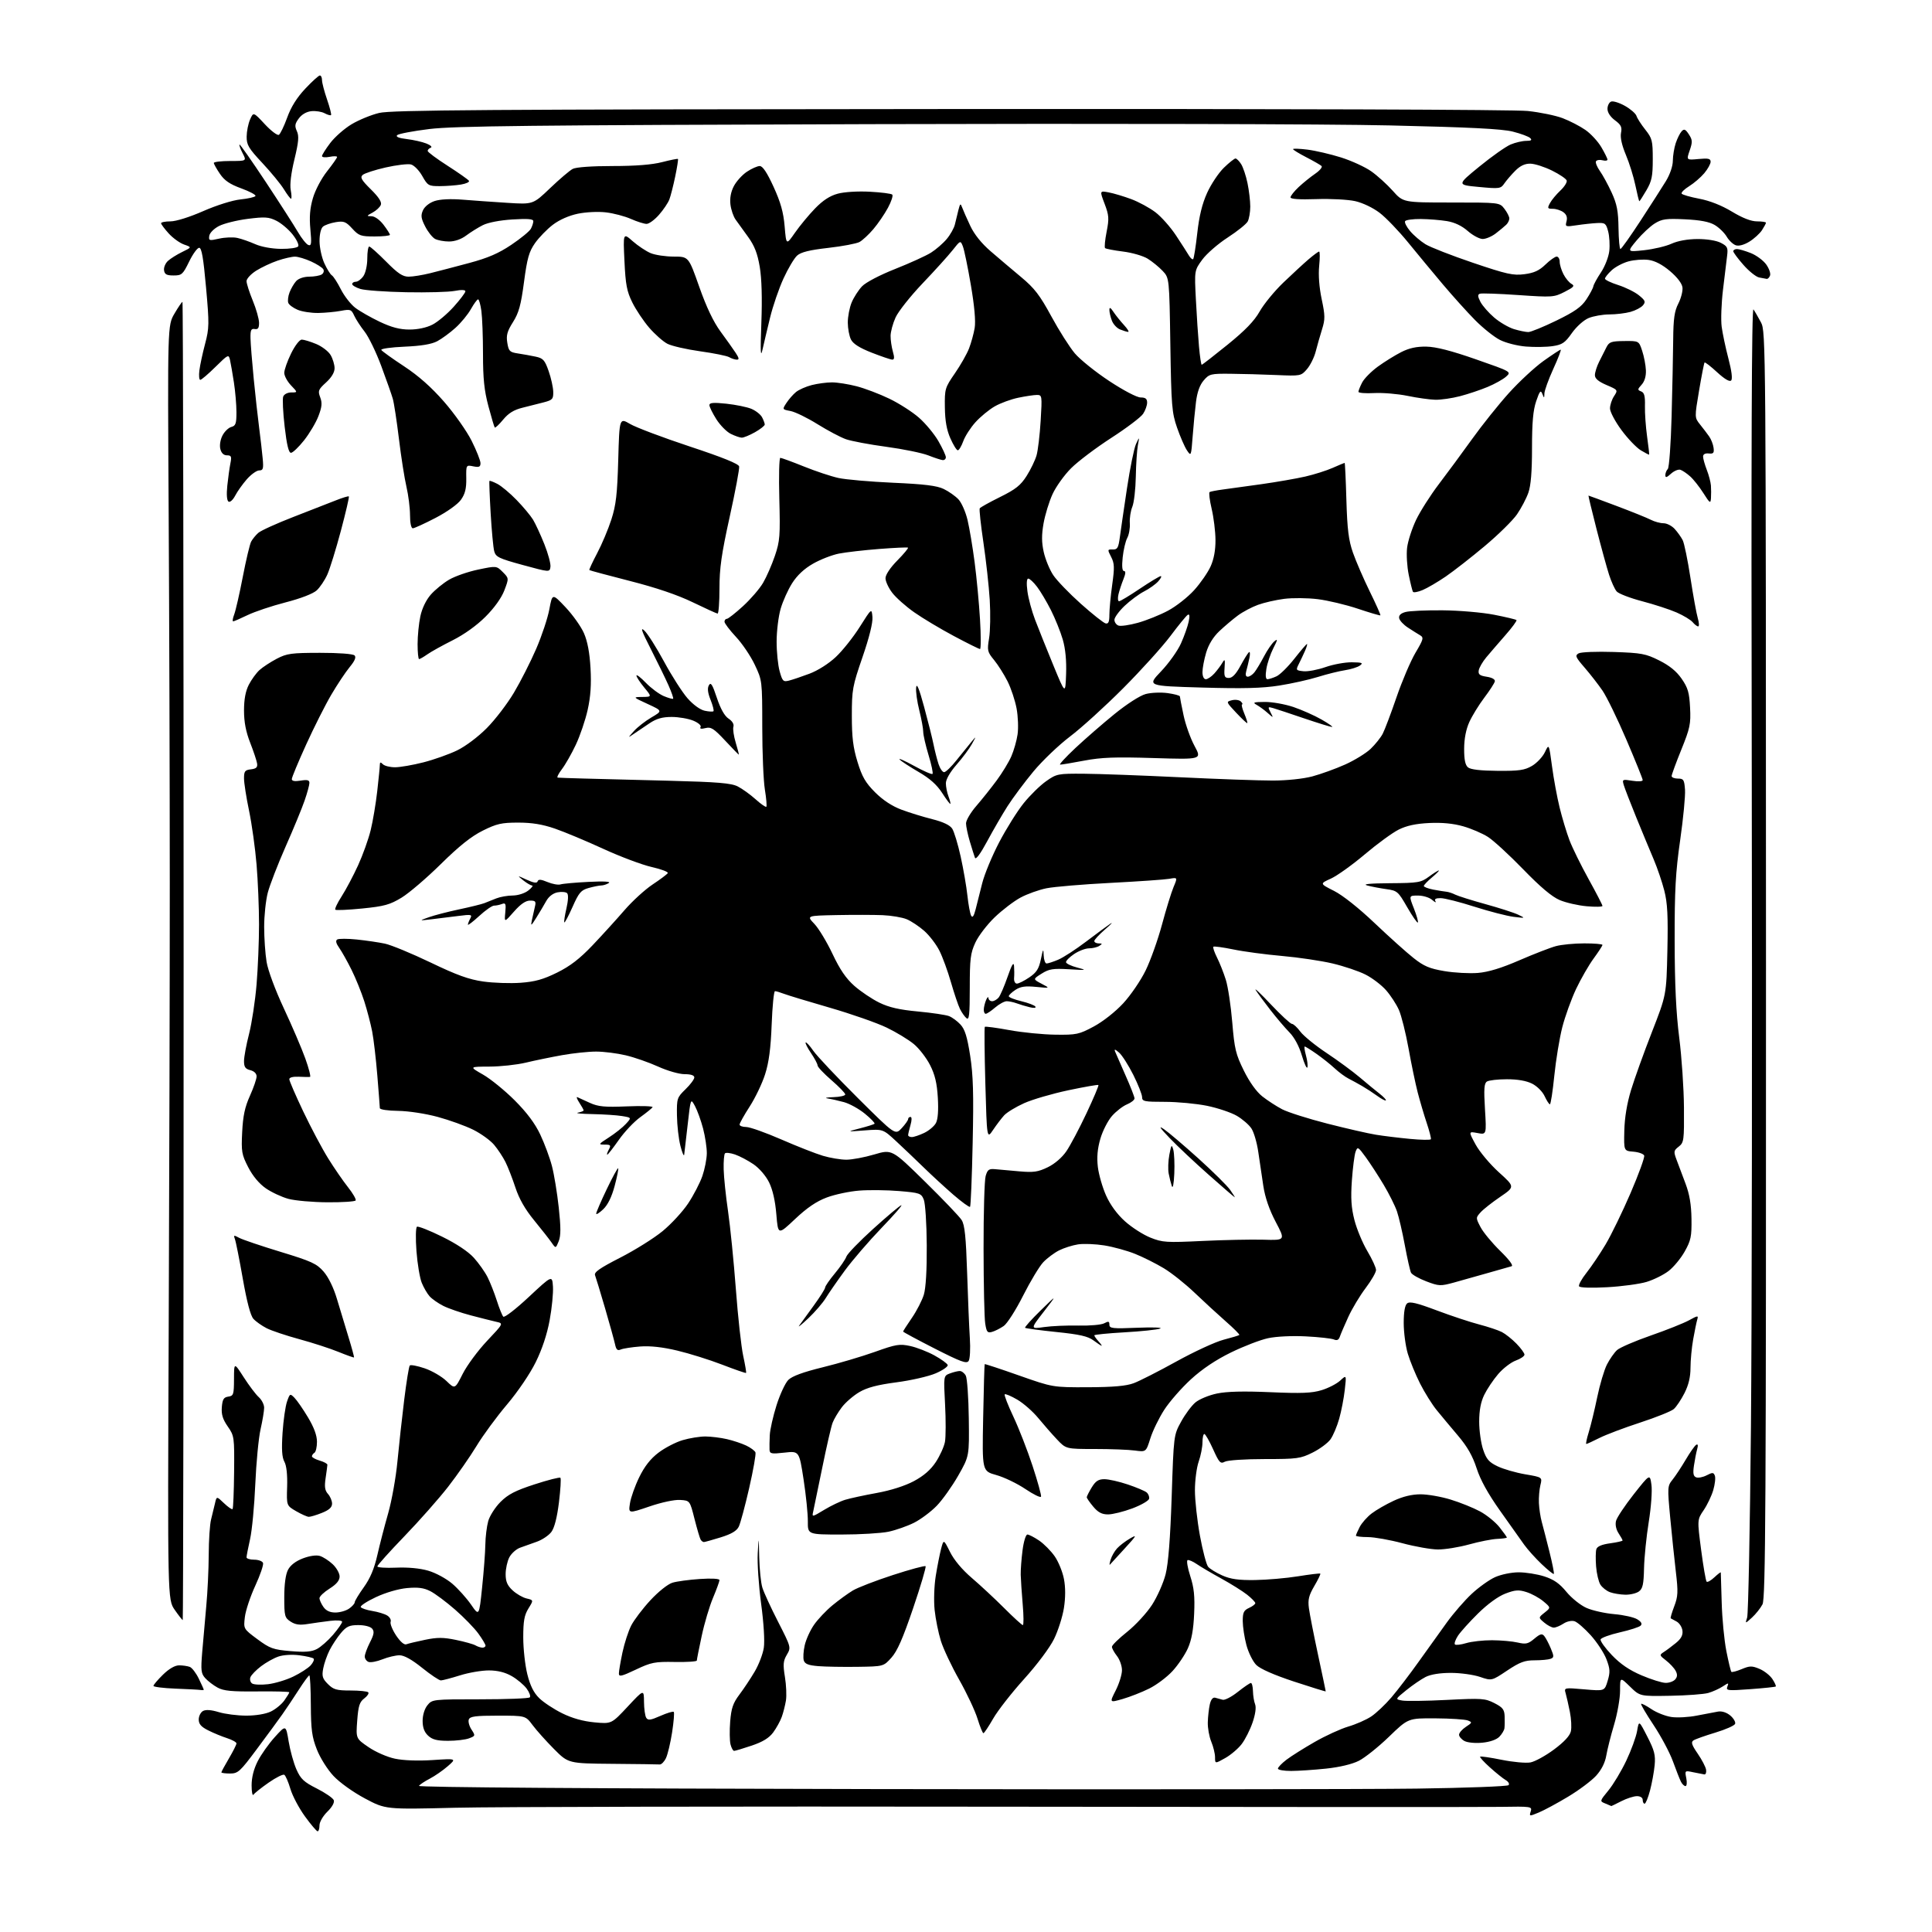 <?xml version="1.0" encoding="UTF-8" standalone="no"?>
<svg 
  version="1.1" 
  xmlns="http://www.w3.org/2000/svg" 
  xmlns:xlink="http://www.w3.org/1999/xlink" 
  xmlns:svg="http://www.w3.org/2000/svg"
  xmlns:rdf="http://www.w3.org/1999/02/22-rdf-syntax-ns#"
  xmlns:cc="http://creativecommons.org/ns#"
  xmlns:dc="http://purl.org/dc/elements/1.1/"
  viewBox="0 0 768 768"
  width="768"
  height="768"
>
<style>svg {background-color: white; }</style>"
<path stroke="none" fill="black" fill-rule="evenodd" d="M126.25,727.97C125.84,727.95 123.57,725.29 121.22,722.04C118.86,718.79 116.26,713.88 115.44,711.11C114.62,708.35 113.53,705.83 113.01,705.51C112.50,705.19 109.70,706.59 106.79,708.62C103.88,710.65 101.17,712.81 100.77,713.41C100.36,714.01 100.02,712.35 100.02,709.72C100.01,706.61 100.85,703.25 102.43,700.14C103.76,697.51 106.83,693.17 109.25,690.50C113.65,685.64 113.65,685.64 114.74,692.24C115.34,695.86 116.73,700.87 117.83,703.36C119.53,707.19 120.78,708.37 125.97,710.98C129.33,712.68 132.35,714.76 132.68,715.60C133.03,716.52 132.03,718.32 130.13,720.18C128.36,721.91 127.00,724.27 127.00,725.62C127.00,726.93 126.66,727.99 126.25,727.97zM611.67,720.51C607.93,722.06 607.85,722.04 608.48,720.07C609.10,718.10 608.76,718.05 596.31,718.26C589.26,718.37 499.12,718.34 396.00,718.19C292.88,718.04 196.08,718.23 180.90,718.61C153.29,719.29 153.29,719.29 145.06,714.91C140.33,712.39 135.01,708.58 132.56,705.96C130.17,703.41 127.26,698.78 125.96,695.45C124.00,690.46 123.62,687.60 123.56,677.75C123.53,671.29 123.26,666.00 122.96,666.00C122.67,666.00 120.77,668.59 118.74,671.75C116.71,674.91 113.80,679.27 112.27,681.43C110.75,683.60 106.21,689.78 102.18,695.18C95.41,704.28 94.62,705.00 91.43,705.00C89.55,705.00 88.00,704.79 88.00,704.54C88.00,704.29 89.35,701.80 91.00,699.00C92.65,696.20 94.00,693.52 94.00,693.03C94.00,692.55 92.31,691.61 90.25,690.94C88.19,690.28 84.81,688.88 82.75,687.84C79.96,686.44 79.00,685.34 79.00,683.53C79.00,682.19 79.76,680.67 80.69,680.15C81.81,679.53 83.92,679.68 86.94,680.59C89.45,681.36 94.36,681.98 97.85,681.99C101.66,682.00 105.57,681.35 107.62,680.38C109.50,679.48 111.93,677.50 113.02,675.97C114.11,674.44 115.00,672.98 115.00,672.71C115.00,672.45 109.26,672.29 102.25,672.37C92.11,672.47 88.89,672.16 86.50,670.85C84.85,669.95 82.64,668.26 81.60,667.11C79.93,665.26 79.78,664.04 80.38,656.76C80.75,652.22 81.48,644.00 81.99,638.50C82.51,633.00 82.95,623.77 82.97,618.00C82.99,612.23 83.41,605.92 83.91,604.00C84.40,602.08 85.10,599.20 85.46,597.61C86.11,594.73 86.11,594.73 89.04,597.54C90.66,599.09 92.19,600.14 92.45,599.88C92.71,599.62 92.98,592.99 93.06,585.15C93.19,571.23 93.13,570.79 90.53,567.04C88.53,564.16 87.95,562.24 88.18,559.35C88.44,556.24 88.93,555.44 90.75,555.18C92.82,554.89 93.00,554.34 93.02,548.18C93.04,541.50 93.04,541.50 96.90,547.50C99.02,550.80 101.71,554.36 102.88,555.40C104.04,556.45 105.00,558.34 105.00,559.59C105.00,560.85 104.36,564.72 103.57,568.19C102.79,571.66 101.85,581.48 101.48,590.00C101.12,598.52 100.19,608.34 99.41,611.81C98.63,615.28 98.00,618.55 98.00,619.06C98.00,619.58 99.36,620.00 101.03,620.00C102.70,620.00 104.29,620.58 104.56,621.30C104.83,622.01 103.45,626.08 101.48,630.35C99.51,634.61 97.64,640.21 97.34,642.80C96.78,647.50 96.78,647.50 102.31,651.60C107.30,655.29 108.58,655.76 115.48,656.34C121.26,656.83 123.82,656.63 125.96,655.52C127.52,654.71 130.42,652.16 132.40,649.85C134.38,647.53 136.00,645.21 136.00,644.69C136.00,644.15 133.98,643.99 131.25,644.32C128.64,644.63 124.60,645.20 122.27,645.57C119.13,646.08 117.39,645.83 115.52,644.61C113.17,643.07 113.00,642.40 113.00,634.93C113.00,629.80 113.53,625.87 114.48,624.04C115.44,622.19 117.52,620.59 120.38,619.49C123.06,618.47 125.73,618.08 127.15,618.51C128.44,618.90 130.74,620.38 132.25,621.80C133.76,623.22 135.00,625.41 135.00,626.67C135.00,628.27 133.78,629.75 131.00,631.50C128.80,632.89 127.00,634.59 127.00,635.29C127.00,635.99 127.70,637.56 128.56,638.78C129.62,640.29 131.14,641.00 133.33,641.00C135.11,641.00 137.56,640.30 138.78,639.44C140.00,638.59 141.00,637.46 141.00,636.95C141.00,636.43 142.63,633.74 144.61,630.97C147.14,627.45 148.76,623.62 149.99,618.22C150.95,613.97 152.90,606.45 154.32,601.50C155.73,596.55 157.38,587.33 157.98,581.00C158.58,574.67 159.79,563.65 160.67,556.50C161.55,549.35 162.55,543.19 162.89,542.81C163.22,542.43 165.89,542.94 168.82,543.93C171.74,544.93 175.65,547.20 177.49,548.99C180.85,552.24 180.85,552.24 183.93,546.13C185.63,542.77 189.98,536.88 193.59,533.05C200.17,526.08 200.17,526.08 197.33,525.45C195.78,525.10 191.20,523.95 187.18,522.89C183.15,521.83 178.20,520.12 176.18,519.09C174.15,518.06 171.73,516.36 170.79,515.32C169.85,514.28 168.44,511.87 167.66,509.96C166.88,508.06 165.93,502.38 165.55,497.35C165.17,492.27 165.26,487.96 165.75,487.65C166.24,487.35 170.72,489.12 175.72,491.58C181.42,494.38 186.13,497.51 188.36,499.98C190.31,502.14 192.77,505.62 193.82,507.70C194.87,509.79 196.52,513.98 197.49,517.00C198.45,520.02 199.61,522.90 200.06,523.39C200.52,523.88 205.01,520.42 210.19,515.58C219.50,506.89 219.50,506.89 219.81,511.47C219.97,513.99 219.39,519.98 218.50,524.78C217.47,530.40 215.50,536.34 212.95,541.50C210.67,546.13 205.85,553.22 201.53,558.33C197.42,563.18 191.97,570.60 189.41,574.83C186.85,579.05 181.78,586.33 178.15,591.00C174.52,595.67 166.70,604.52 160.77,610.67C154.85,616.81 150.00,622.21 150.00,622.67C150.00,623.12 153.36,623.35 157.47,623.17C162.18,622.97 166.91,623.41 170.25,624.38C173.23,625.25 177.41,627.52 179.79,629.55C182.12,631.55 185.47,635.28 187.24,637.84C190.46,642.50 190.46,642.50 191.65,631.00C192.31,624.67 192.89,617.02 192.93,614.00C192.97,610.98 193.49,606.78 194.07,604.69C194.65,602.59 196.85,599.15 198.96,597.04C201.98,594.02 204.85,592.54 212.51,590.05C217.85,588.31 222.47,587.14 222.77,587.44C223.08,587.74 222.81,592.14 222.19,597.22C221.44,603.27 220.40,607.33 219.17,608.98C218.13,610.36 215.53,612.11 213.39,612.86C211.25,613.60 208.24,614.68 206.70,615.25C205.16,615.82 203.25,617.55 202.45,619.09C201.65,620.64 201.00,623.64 201.00,625.76C201.00,628.69 201.67,630.25 203.75,632.18C205.26,633.59 207.76,635.04 209.31,635.41C212.12,636.07 212.12,636.07 210.06,639.40C208.42,642.06 208.00,644.40 208.00,650.91C208.00,655.41 208.73,661.99 209.62,665.54C210.77,670.12 212.15,672.89 214.37,675.06C216.09,676.74 220.20,679.45 223.50,681.07C227.47,683.03 231.80,684.24 236.29,684.66C243.08,685.30 243.08,685.30 249.52,678.40C255.96,671.50 255.96,671.50 256.00,676.50C256.02,679.25 256.42,682.11 256.89,682.85C257.59,683.96 258.61,683.82 262.53,682.09C265.16,680.93 267.54,680.21 267.83,680.50C268.12,680.79 267.82,684.45 267.17,688.64C266.52,692.83 265.42,697.44 264.73,698.88C264.04,700.32 262.92,701.46 262.24,701.40C261.56,701.34 253.11,701.23 243.46,701.15C225.93,701.00 225.93,701.00 220.21,695.25C217.07,692.09 213.24,687.81 211.71,685.75C208.91,682.00 208.91,682.00 197.93,682.00C189.06,682.00 186.83,682.29 186.36,683.51C186.04,684.34 186.52,686.14 187.42,687.52C189.01,689.95 188.98,690.06 186.47,691.01C185.04,691.56 181.28,692.00 178.12,692.00C173.72,692.00 171.86,691.52 170.19,689.96C168.67,688.55 168.00,686.74 168.00,684.07C168.00,681.77 168.77,679.27 169.91,677.86C171.80,675.53 172.06,675.50 190.83,675.50C201.28,675.50 210.18,675.16 210.60,674.73C211.02,674.31 210.45,672.74 209.34,671.23C208.22,669.73 205.55,667.49 203.41,666.27C200.77,664.76 197.82,664.03 194.34,664.02C191.50,664.01 186.33,664.89 182.84,665.99C179.35,667.08 175.94,667.98 175.26,667.99C174.57,667.99 171.22,665.75 167.81,663.00C163.69,659.69 160.66,658.00 158.82,658.00C157.29,658.00 154.23,658.72 152.02,659.61C149.81,660.49 147.33,660.96 146.50,660.64C145.68,660.32 145.00,659.36 145.00,658.49C145.00,657.63 145.93,655.10 147.06,652.88C148.68,649.72 148.86,648.54 147.94,647.42C147.25,646.60 144.96,646.00 142.47,646.00C138.89,646.00 137.74,646.52 135.54,649.13C134.09,650.86 132.06,653.92 131.04,655.93C130.01,657.94 128.86,661.23 128.48,663.24C127.90,666.33 128.19,667.28 130.35,669.44C132.56,671.65 133.78,672.00 139.29,672.00C142.80,672.00 145.99,672.32 146.38,672.71C146.77,673.10 146.06,674.20 144.81,675.14C142.93,676.56 142.44,678.10 142.00,683.97C141.47,691.08 141.47,691.08 146.49,694.51C149.29,696.43 153.92,698.46 156.98,699.10C160.34,699.82 166.13,700.03 171.98,699.65C181.50,699.03 181.50,699.03 178.00,702.09C176.07,703.77 172.84,706.01 170.82,707.06C168.79,708.11 166.87,709.40 166.55,709.91C166.19,710.50 233.89,710.98 346.74,711.18C446.16,711.36 543.55,711.27 563.17,711.00C582.79,710.73 599.21,710.11 599.67,709.63C600.13,709.16 599.63,708.26 598.57,707.63C597.50,707.01 594.68,704.75 592.30,702.60C589.91,700.46 588.14,698.52 588.37,698.30C588.59,698.08 592.45,698.64 596.94,699.55C601.43,700.46 606.58,700.93 608.38,700.59C610.19,700.25 614.41,697.93 617.76,695.44C621.79,692.44 624.06,689.99 624.45,688.20C624.78,686.72 624.60,683.25 624.05,680.50C623.50,677.75 622.75,674.45 622.39,673.17C621.72,670.84 621.72,670.84 629.79,671.54C637.85,672.24 637.85,672.24 639.07,668.16C640.11,664.68 640.04,663.39 638.58,659.56C637.63,657.08 634.84,652.82 632.38,650.08C629.92,647.35 627.01,644.82 625.91,644.47C624.76,644.11 622.87,644.51 621.49,645.42C620.16,646.29 618.43,647.00 617.65,647.00C616.86,647.00 615.16,646.11 613.86,645.01C611.50,643.03 611.50,643.03 614.00,641.04C616.50,639.05 616.50,639.05 613.50,636.54C611.85,635.16 608.83,633.51 606.78,632.87C603.68,631.89 602.30,632.00 598.41,633.48C595.54,634.58 591.37,637.61 587.54,641.38C584.13,644.75 580.52,648.75 579.53,650.28C578.54,651.81 578.01,653.35 578.36,653.69C578.70,654.04 580.73,653.80 582.86,653.16C584.99,652.52 589.60,652.01 593.12,652.02C596.63,652.04 601.20,652.44 603.29,652.93C606.56,653.69 607.46,653.48 609.92,651.41C612.22,649.48 612.98,649.27 613.86,650.34C614.46,651.06 615.63,653.26 616.45,655.23C617.79,658.43 617.78,658.87 616.39,659.40C615.54,659.73 612.67,660.00 610.03,660.00C606.07,660.00 604.15,660.72 599.10,664.09C592.98,668.18 592.98,668.18 588.31,666.59C585.74,665.72 580.55,665.00 576.77,665.00C572.41,665.00 568.73,665.59 566.70,666.62C564.94,667.52 561.49,669.88 559.03,671.87C554.56,675.49 554.56,675.49 557.46,676.00C559.05,676.27 567.04,676.16 575.21,675.74C589.00,675.04 590.34,675.13 594.03,677.01C597.36,678.71 598.02,679.56 598.12,682.27C598.18,684.05 598.15,686.17 598.04,687.00C597.94,687.83 597.02,689.35 596.01,690.39C594.88,691.55 592.25,692.46 589.23,692.75C586.46,693.02 583.35,692.72 582.15,692.08C580.97,691.45 580.00,690.32 580.00,689.58C580.00,688.84 581.22,687.43 582.71,686.45C585.26,684.78 585.31,684.63 583.46,683.91C582.38,683.49 576.61,683.11 570.64,683.07C559.77,683.00 559.77,683.00 552.14,690.38C547.94,694.44 542.54,698.75 540.15,699.95C537.47,701.30 532.48,702.49 527.15,703.05C522.39,703.55 516.14,703.97 513.25,703.98C510.36,703.99 508.00,703.57 508.00,703.05C508.00,702.53 509.53,700.94 511.39,699.52C513.25,698.10 518.32,694.91 522.64,692.44C526.96,689.96 532.97,687.22 535.98,686.33C538.99,685.45 543.08,683.65 545.05,682.35C547.03,681.04 550.66,677.61 553.12,674.73C555.58,671.86 560.47,665.45 563.99,660.50C567.51,655.55 572.54,648.53 575.17,644.91C577.80,641.28 582.22,636.19 585.00,633.60C587.77,631.01 591.94,628.02 594.27,626.96C596.65,625.89 600.75,625.03 603.64,625.02C606.46,625.01 611.07,625.74 613.89,626.65C617.70,627.88 619.95,629.46 622.68,632.79C624.72,635.27 628.27,638.12 630.65,639.17C633.01,640.22 638.00,641.33 641.72,641.65C645.45,641.97 649.56,642.90 650.86,643.71C652.47,644.72 652.89,645.51 652.18,646.22C651.62,646.78 647.89,647.99 643.90,648.89C639.92,649.80 636.48,651.06 636.27,651.69C636.06,652.32 638.07,655.13 640.74,657.93C644.16,661.50 647.67,663.90 652.55,665.98C656.37,667.61 660.68,668.96 662.13,668.97C663.57,668.99 665.29,668.35 665.95,667.56C666.81,666.53 666.85,665.58 666.08,664.16C665.51,663.08 663.79,661.23 662.27,660.06C659.64,658.03 659.59,657.87 661.38,656.71C662.42,656.05 664.58,654.43 666.19,653.12C668.27,651.42 669.02,650.01 668.80,648.22C668.64,646.83 667.60,645.21 666.50,644.60C665.40,644.00 664.34,643.41 664.14,643.31C663.95,643.21 664.57,641.08 665.52,638.57C667.04,634.59 667.13,632.87 666.17,624.76C665.57,619.67 664.56,609.94 663.92,603.15C662.80,591.16 662.83,590.71 664.89,588.15C666.06,586.69 668.40,583.14 670.10,580.25C671.80,577.36 673.67,574.70 674.25,574.34C674.95,573.91 675.09,574.51 674.64,576.09C674.27,577.42 673.70,580.34 673.37,582.60C672.91,585.71 673.13,586.84 674.26,587.27C675.08,587.58 676.95,587.22 678.42,586.46C680.75,585.25 681.17,585.27 681.68,586.61C682.01,587.46 681.72,590.03 681.05,592.33C680.38,594.62 678.67,598.21 677.25,600.30C674.66,604.10 674.66,604.10 676.23,616.12C677.10,622.73 678.08,628.41 678.41,628.74C678.74,629.07 680.13,628.29 681.50,627.00C682.88,625.71 684.02,624.84 684.04,625.08C684.06,625.31 684.22,630.67 684.40,637.00C684.57,643.33 685.40,652.02 686.25,656.31C687.10,660.61 688.00,664.33 688.24,664.58C688.49,664.82 690.34,664.34 692.35,663.50C695.55,662.16 696.43,662.15 699.42,663.40C701.30,664.19 703.62,666.01 704.56,667.45C705.50,668.89 706.10,670.22 705.89,670.41C705.67,670.60 701.11,671.08 695.75,671.47C686.77,672.13 686.04,672.05 686.65,670.47C687.27,668.86 687.15,668.85 684.78,670.41C683.38,671.32 680.81,672.48 679.06,672.98C677.31,673.48 670.48,673.99 663.89,674.10C651.90,674.31 651.90,674.31 647.95,670.45C644.00,666.59 644.00,666.59 644.00,672.12C644.00,675.16 642.93,681.21 641.63,685.57C640.32,689.93 638.93,695.46 638.52,697.87C638.04,700.69 636.63,703.51 634.49,705.87C632.68,707.86 627.67,711.62 623.35,714.21C619.03,716.81 613.78,719.64 611.67,720.51zM640.54,717.94C640.52,717.90 639.46,717.45 638.18,716.94C635.86,716.01 635.86,716.01 639.38,711.71C641.32,709.35 644.51,704.03 646.47,699.90C648.43,695.77 650.37,690.46 650.77,688.11C651.50,683.82 651.50,683.82 654.85,690.36C657.65,695.81 658.13,697.68 657.75,701.69C657.50,704.34 656.67,708.86 655.91,711.75C655.15,714.64 654.18,717.00 653.76,717.00C653.34,717.00 653.00,716.33 653.00,715.50C653.00,714.60 652.08,714.00 650.71,714.00C649.45,714.00 646.66,714.90 644.50,716.00C642.34,717.10 640.56,717.97 640.54,717.94zM670.01,710.00C669.49,710.00 668.68,709.21 668.20,708.25C667.71,707.29 666.27,703.64 665.00,700.13C663.72,696.63 660.26,690.15 657.32,685.73C654.38,681.31 652.15,677.52 652.37,677.30C652.59,677.08 654.42,678.03 656.45,679.40C658.47,680.77 662.04,682.18 664.38,682.53C666.71,682.88 671.30,682.63 674.56,681.97C677.83,681.32 681.62,680.60 683.00,680.37C684.53,680.13 686.41,680.75 687.86,681.98C689.15,683.09 690.00,684.57 689.73,685.26C689.46,685.96 685.93,687.52 681.87,688.74C677.82,689.96 673.90,691.35 673.17,691.84C672.12,692.53 672.49,693.65 674.87,697.11C676.53,699.52 678.03,702.40 678.20,703.50C678.36,704.60 678.05,705.44 677.50,705.36C676.95,705.28 674.97,704.89 673.10,704.50C669.73,703.78 669.71,703.80 670.33,706.89C670.67,708.60 670.53,710.00 670.01,710.00zM487.04,698.86C483.00,701.13 483.00,701.13 483.00,698.53C483.00,697.10 482.32,694.32 481.50,692.35C480.68,690.37 480.05,686.90 480.12,684.63C480.18,682.36 480.55,679.15 480.92,677.50C481.37,675.57 482.13,674.63 483.06,674.87C483.85,675.08 485.19,675.44 486.03,675.68C486.88,675.92 489.58,674.52 492.03,672.57C494.49,670.62 496.84,669.02 497.25,669.01C497.66,669.00 498.03,670.46 498.07,672.25C498.11,674.04 498.49,676.40 498.93,677.50C499.41,678.74 499.03,681.49 497.91,684.74C496.92,687.63 494.98,691.47 493.59,693.29C492.21,695.10 489.26,697.61 487.04,698.86zM291.82,696.00C291.39,696.00 290.75,694.84 290.39,693.41C290.03,691.99 289.98,687.90 290.26,684.32C290.69,679.05 291.38,677.01 293.91,673.65C295.63,671.37 298.37,667.25 299.99,664.50C301.62,661.76 303.26,657.48 303.63,655.00C304.03,652.33 303.60,645.21 302.56,637.50C301.60,630.35 300.99,621.35 301.21,617.50C301.61,610.50 301.61,610.50 301.80,619.10C301.91,623.83 302.47,629.23 303.05,631.10C303.62,632.97 306.43,639.08 309.30,644.68C314.48,654.82 314.49,654.88 312.78,657.79C311.33,660.25 311.21,661.65 312.02,666.61C312.55,669.85 312.73,674.08 312.42,676.00C312.10,677.92 311.36,680.85 310.76,682.50C310.17,684.15 308.64,686.92 307.37,688.65C305.72,690.88 303.24,692.41 298.83,693.90C295.41,695.05 292.26,696.00 291.82,696.00zM390.93,688.97C390.62,688.99 389.57,686.41 388.59,683.25C387.62,680.09 384.34,673.11 381.31,667.75C378.27,662.39 374.99,655.42 374.00,652.25C373.02,649.09 371.91,643.58 371.53,640.00C371.15,636.35 371.34,630.43 371.97,626.50C372.59,622.65 373.55,617.78 374.10,615.67C375.12,611.85 375.12,611.85 377.66,616.94C379.25,620.14 382.48,623.99 386.32,627.27C389.69,630.15 395.48,635.54 399.19,639.25C402.90,642.96 406.23,646.00 406.59,646.00C406.96,646.00 406.94,642.29 406.54,637.75C406.15,633.21 405.80,627.92 405.75,626.00C405.71,624.08 406.03,619.69 406.48,616.25C406.93,612.76 407.78,610.00 408.41,610.00C409.03,610.00 411.12,611.08 413.06,612.39C415.00,613.71 417.79,616.54 419.27,618.67C420.76,620.81 422.41,624.87 422.94,627.70C423.58,631.04 423.57,635.04 422.93,639.17C422.39,642.65 420.62,648.20 419.01,651.50C417.30,654.98 412.30,661.67 407.09,667.44C402.16,672.90 396.63,679.98 394.81,683.16C392.99,686.34 391.24,688.95 390.93,688.97zM446.26,675.38C441.02,676.88 441.02,676.88 443.51,671.98C444.88,669.28 446.00,665.66 446.00,663.94C446.00,662.22 445.10,659.67 444.00,658.27C442.90,656.87 442.00,655.23 442.01,654.62C442.01,654.00 444.75,651.32 448.09,648.66C451.43,645.99 455.87,641.17 457.96,637.94C460.05,634.70 462.48,629.23 463.35,625.78C464.43,621.51 465.20,611.65 465.76,595.00C466.57,570.50 466.57,570.50 469.49,565.17C471.09,562.23 473.66,558.78 475.19,557.49C476.73,556.20 480.57,554.61 483.74,553.95C487.69,553.12 494.36,552.96 505.00,553.42C517.35,553.96 521.49,553.79 525.37,552.61C528.05,551.79 531.37,550.08 532.74,548.81C535.25,546.50 535.25,546.50 534.57,552.50C534.20,555.80 533.20,560.97 532.35,563.98C531.50,566.99 529.95,570.66 528.90,572.14C527.85,573.62 524.65,575.99 521.80,577.41C516.97,579.82 515.65,580.00 502.74,580.00C494.95,580.00 488.01,580.46 486.90,581.05C485.14,581.99 484.65,581.47 482.22,576.08C480.72,572.77 479.16,570.05 478.75,570.03C478.34,570.01 478.00,571.52 478.00,573.37C478.00,575.23 477.32,578.66 476.50,581.00C475.68,583.34 475.00,588.48 475.00,592.43C475.00,596.38 475.90,604.49 476.99,610.44C478.08,616.40 479.55,621.96 480.24,622.80C480.93,623.64 483.47,625.20 485.88,626.27C489.21,627.74 492.32,628.18 498.88,628.09C503.62,628.02 511.32,627.36 516.00,626.60C520.67,625.85 524.65,625.37 524.84,625.54C525.02,625.71 523.96,627.93 522.46,630.47C520.27,634.22 519.86,635.90 520.31,639.30C520.62,641.61 522.25,649.93 523.94,657.79C525.62,665.64 527.00,672.19 527.00,672.34C527.00,672.49 521.34,670.74 514.42,668.46C506.40,665.81 500.96,663.41 499.38,661.84C498.03,660.48 496.27,656.93 495.47,653.94C494.67,650.95 494.02,646.66 494.01,644.41C494.00,641.01 494.42,640.13 496.50,639.18C497.88,638.56 499.00,637.70 499.00,637.27C499.00,636.85 497.54,635.34 495.75,633.92C493.96,632.51 489.35,629.62 485.50,627.50C481.65,625.39 477.26,622.80 475.74,621.75C474.21,620.70 472.57,619.99 472.09,620.17C471.60,620.35 472.08,623.20 473.14,626.50C474.65,631.16 475.00,634.51 474.69,641.50C474.42,647.80 473.67,651.92 472.20,655.22C471.04,657.82 468.29,661.89 466.09,664.28C463.89,666.67 459.71,669.81 456.79,671.25C453.88,672.69 449.14,674.55 446.26,675.38zM79.75,671.79C79.06,671.68 74.56,671.44 69.75,671.26C64.94,671.07 61.00,670.58 61.00,670.16C61.00,669.75 62.71,667.74 64.79,665.70C67.22,663.34 69.53,662.00 71.21,662.00C72.65,662.00 74.56,662.28 75.45,662.62C76.34,662.96 77.95,665.07 79.03,667.31C80.12,669.55 81.00,671.52 81.00,671.69C81.00,671.86 80.44,671.91 79.75,671.79zM106.50,669.50C109.25,669.18 113.79,667.82 116.59,666.46C119.39,665.11 122.50,663.10 123.50,662.00C124.50,660.89 125.02,659.68 124.65,659.31C124.27,658.94 121.73,658.35 118.98,658.00C116.07,657.62 112.61,657.84 110.66,658.51C108.82,659.14 105.71,660.88 103.75,662.38C101.78,663.88 99.89,665.83 99.55,666.72C99.21,667.61 99.51,668.73 100.22,669.21C100.92,669.69 103.75,669.82 106.50,669.50zM252.75,663.70C247.00,666.42 246.00,666.64 246.02,665.20C246.03,664.26 246.67,660.51 247.44,656.86C248.22,653.20 249.78,648.40 250.91,646.18C252.04,643.97 255.47,639.45 258.53,636.14C261.73,632.69 265.47,629.71 267.30,629.15C269.06,628.61 273.99,627.95 278.25,627.67C282.85,627.36 286.00,627.54 286.00,628.11C286.00,628.63 284.85,631.80 283.44,635.15C282.02,638.51 280.00,645.32 278.94,650.30C277.87,655.28 277.00,659.69 277.00,660.09C277.00,660.49 273.06,660.75 268.25,660.66C260.31,660.51 258.88,660.79 252.75,663.70zM340.85,662.59C335.16,662.67 328.16,662.55 325.30,662.32C321.37,662.00 319.96,661.45 319.52,660.06C319.20,659.06 319.36,656.35 319.88,654.05C320.39,651.75 322.06,648.08 323.58,645.89C325.10,643.69 328.40,640.21 330.92,638.13C333.44,636.06 337.08,633.41 339.01,632.25C340.94,631.09 348.11,628.32 354.95,626.10C361.79,623.87 367.63,622.30 367.93,622.59C368.22,622.89 366.00,630.41 362.98,639.30C358.93,651.23 356.68,656.37 354.35,658.95C351.21,662.44 351.21,662.44 340.85,662.59zM191.75,654.97C192.44,654.99 193.00,654.62 193.00,654.15C193.00,653.68 191.72,651.53 190.15,649.37C188.58,647.20 184.42,642.92 180.90,639.85C177.38,636.78 172.95,633.47 171.06,632.51C168.48,631.19 166.18,630.89 161.82,631.28C158.36,631.60 153.33,633.06 149.43,634.89C145.82,636.58 143.11,638.36 143.41,638.85C143.71,639.34 145.79,640.03 148.02,640.39C150.26,640.75 152.92,641.56 153.94,642.20C154.96,642.83 155.57,643.96 155.28,644.70C155.00,645.44 155.97,647.87 157.45,650.11C159.11,652.60 160.67,653.96 161.52,653.63C162.29,653.34 165.63,652.53 168.96,651.85C173.83,650.84 176.21,650.85 181.25,651.89C184.69,652.60 188.18,653.58 189.00,654.06C189.82,654.54 191.06,654.95 191.75,654.97zM696.45,643.00C693.70,645.50 693.70,645.50 694.52,643.00C694.97,641.62 695.65,607.42 696.03,567.00C696.40,526.58 696.55,409.80 696.35,307.50C696.10,178.15 696.31,121.96 697.03,123.00C697.61,123.83 698.95,126.16 700.03,128.18C701.94,131.81 701.97,136.06 702.01,383.43C702.05,599.80 701.85,635.38 700.62,637.75C699.83,639.26 697.96,641.62 696.45,643.00zM72.64,644.00C72.44,644.00 71.00,642.17 69.45,639.93C66.62,635.85 66.62,635.85 67.06,529.18C67.30,470.50 67.50,390.32 67.49,351.00C67.49,311.68 67.29,245.71 67.05,204.42C66.61,129.34 66.61,129.34 69.35,124.67C70.85,122.10 72.29,120.00 72.53,120.00C72.78,120.00 72.99,237.90 72.99,382.00C73.00,526.10 72.84,644.00 72.64,644.00zM646.06,633.92C644.10,633.88 641.37,633.43 639.99,632.92C638.61,632.41 636.89,631.05 636.17,629.90C635.46,628.76 634.69,625.50 634.47,622.66C634.25,619.82 634.29,616.75 634.57,615.84C634.91,614.72 636.70,613.95 640.04,613.49C642.77,613.12 645.00,612.61 645.00,612.37C645.00,612.13 644.28,610.82 643.39,609.47C642.42,607.99 642.02,606.06 642.39,604.60C642.72,603.27 645.89,598.51 649.42,594.02C655.86,585.86 655.86,585.86 656.47,590.18C656.82,592.61 656.35,599.08 655.40,605.00C654.47,610.77 653.63,619.05 653.53,623.38C653.39,629.80 653.01,631.52 651.49,632.63C650.46,633.38 648.02,633.96 646.06,633.92zM617.67,625.66C617.47,625.86 615.29,624.11 612.82,621.76C610.36,619.42 607.22,615.92 605.85,614.00C604.47,612.08 600.16,606.00 596.27,600.50C591.50,593.77 588.46,588.27 586.98,583.66C585.40,578.79 583.30,575.09 579.64,570.77C576.81,567.43 572.99,562.86 571.15,560.60C569.30,558.35 566.32,553.57 564.51,550.00C562.70,546.42 560.50,541.05 559.61,538.07C558.73,535.08 558.00,529.62 558.00,525.94C558.00,521.52 558.46,518.86 559.36,518.12C560.39,517.26 563.19,517.92 571.16,520.92C576.91,523.08 584.50,525.59 588.01,526.50C591.53,527.42 595.58,528.77 597.02,529.51C598.45,530.25 601.06,532.32 602.81,534.12C604.56,535.91 606.00,537.88 606.00,538.49C606.00,539.10 604.44,540.16 602.53,540.85C600.63,541.54 597.48,543.96 595.54,546.23C593.60,548.49 591.11,552.21 590.00,554.49C588.63,557.33 588.00,560.67 588.00,565.14C588.00,568.72 588.71,573.73 589.58,576.27C590.87,580.08 591.89,581.25 595.33,582.89C597.62,583.99 602.56,585.42 606.30,586.06C613.11,587.22 613.11,587.22 612.33,590.36C611.91,592.09 611.64,595.30 611.74,597.50C611.84,599.70 612.35,603.08 612.88,605.00C613.41,606.92 614.79,612.28 615.94,616.90C617.10,621.52 617.87,625.46 617.67,625.66zM441.18,622.00C440.95,622.27 441.08,621.38 441.49,620.00C441.90,618.62 443.05,616.60 444.06,615.50C445.06,614.40 447.37,612.64 449.19,611.58C452.12,609.88 451.88,610.33 447.06,615.58C444.07,618.84 441.42,621.73 441.18,622.00zM571.52,615.94C568.76,615.91 562.45,614.79 557.50,613.46C552.55,612.13 546.36,611.03 543.75,611.02C541.14,611.01 539.00,610.75 539.00,610.45C539.00,610.15 539.67,608.60 540.50,607.00C541.32,605.41 543.46,602.99 545.26,601.62C547.05,600.25 550.99,597.98 554.01,596.58C557.64,594.89 561.24,594.02 564.64,594.01C567.47,594.00 572.87,594.94 576.64,596.10C580.42,597.25 585.67,599.37 588.32,600.80C590.98,602.23 594.46,605.06 596.07,607.09C597.68,609.13 599.00,610.96 599.00,611.18C599.00,611.40 597.29,611.64 595.21,611.73C593.12,611.81 588.07,612.80 583.98,613.94C579.89,615.07 574.28,615.97 571.52,615.94zM279.81,612.99C279.43,612.99 278.85,612.57 278.52,612.04C278.20,611.51 277.10,607.80 276.08,603.79C274.24,596.50 274.24,596.50 270.37,596.25C268.12,596.10 263.00,597.19 258.15,598.85C249.79,601.70 249.79,601.70 250.42,597.60C250.76,595.34 252.41,590.69 254.09,587.25C256.19,582.93 258.55,579.91 261.72,577.49C264.24,575.56 268.57,573.31 271.33,572.49C274.10,571.67 278.19,571.01 280.43,571.02C282.67,571.04 286.51,571.51 288.96,572.08C291.41,572.64 294.86,573.79 296.63,574.63C298.40,575.47 300.05,576.70 300.31,577.36C300.56,578.02 299.44,584.40 297.81,591.53C296.18,598.66 294.32,605.57 293.67,606.88C292.85,608.56 290.73,609.81 286.50,611.12C283.20,612.14 280.19,612.98 279.81,612.99zM334.49,610.00C321.08,610.00 321.08,610.00 321.13,604.75C321.16,601.86 320.40,594.39 319.44,588.14C317.69,576.78 317.69,576.78 311.84,577.44C306.66,578.02 305.99,577.90 305.90,576.30C305.85,575.31 305.89,572.70 306.00,570.50C306.10,568.30 307.31,562.96 308.68,558.62C310.05,554.29 312.16,549.75 313.37,548.54C314.87,547.04 319.24,545.43 327.04,543.52C333.34,541.98 342.69,539.21 347.81,537.38C356.18,534.38 357.58,534.15 361.81,535.06C364.39,535.62 368.72,537.30 371.43,538.79C374.14,540.28 376.52,542.00 376.72,542.61C376.91,543.22 374.77,544.71 371.96,545.92C369.15,547.13 362.14,548.74 356.38,549.49C348.78,550.49 344.72,551.56 341.61,553.38C339.24,554.77 336.12,557.47 334.66,559.38C333.20,561.30 331.54,564.08 330.97,565.58C330.40,567.07 328.56,575.08 326.87,583.39C325.18,591.70 323.56,599.54 323.27,600.82C322.74,603.13 322.77,603.12 327.62,600.19C330.30,598.57 334.07,596.76 336.00,596.18C337.93,595.59 343.55,594.38 348.50,593.48C354.07,592.47 359.69,590.68 363.25,588.79C367.18,586.69 369.93,584.31 371.98,581.22C373.62,578.74 375.26,575.12 375.63,573.18C375.99,571.24 376.01,564.54 375.68,558.29C375.07,546.92 375.07,546.92 377.60,545.96C378.99,545.43 380.76,545.00 381.53,545.00C382.30,545.00 383.37,545.83 383.92,546.85C384.46,547.86 385.00,555.48 385.11,563.77C385.31,578.85 385.31,578.85 380.91,586.58C378.48,590.83 374.64,596.23 372.36,598.58C370.08,600.93 366.03,603.96 363.36,605.31C360.69,606.65 356.12,608.26 353.20,608.88C350.29,609.49 341.87,610.00 334.49,610.00zM122.73,602.96C122.05,602.93 119.79,601.92 117.70,600.71C113.90,598.50 113.90,598.50 114.14,591.00C114.29,586.22 113.90,582.61 113.05,581.06C112.08,579.28 111.89,576.16 112.32,569.56C112.65,564.58 113.45,559.00 114.09,557.16C115.22,553.92 115.32,553.87 117.07,555.66C118.07,556.67 120.49,560.17 122.44,563.44C124.83,567.43 126.00,570.62 126.00,573.13C126.00,575.19 125.55,577.16 125.00,577.50C124.45,577.84 124.00,578.48 124.00,578.91C124.00,579.35 125.38,580.11 127.08,580.61C128.77,581.10 130.14,581.84 130.14,582.26C130.13,582.68 129.81,585.06 129.44,587.55C128.92,591.02 129.14,592.49 130.38,593.87C131.27,594.85 132.00,596.59 132.00,597.72C132.00,599.19 130.85,600.24 127.98,601.39C125.77,602.28 123.41,602.98 122.73,602.96zM440.47,602.00C438.02,602.00 436.51,601.21 434.59,598.92C433.17,597.23 432.00,595.54 432.00,595.17C432.01,594.80 432.90,593.04 433.99,591.25C435.53,588.73 436.65,588.00 439.02,588.00C440.69,588.00 444.86,588.94 448.28,590.09C451.70,591.24 455.08,592.66 455.79,593.25C456.50,593.84 456.95,594.97 456.79,595.77C456.63,596.56 453.63,598.29 450.13,599.61C446.62,600.92 442.28,602.00 440.47,602.00zM413.83,594.94C413.65,595.46 410.84,594.09 407.59,591.90C404.34,589.71 399.14,587.21 396.04,586.35C390.41,584.78 390.41,584.78 390.82,563.64C391.04,552.01 391.32,542.39 391.43,542.27C391.54,542.14 397.68,544.16 405.07,546.77C418.50,551.50 418.50,551.50 432.50,551.45C442.59,551.41 447.67,550.96 450.67,549.84C452.97,548.99 460.62,545.09 467.67,541.19C474.73,537.29 483.16,533.40 486.40,532.56C489.65,531.72 492.46,530.87 492.66,530.67C492.86,530.48 490.43,528.04 487.26,525.27C484.09,522.49 478.51,517.35 474.85,513.86C471.19,510.36 465.69,505.99 462.63,504.15C459.56,502.30 454.46,499.74 451.28,498.46C448.10,497.17 442.59,495.66 439.04,495.08C435.49,494.51 430.76,494.32 428.54,494.66C426.32,495.00 422.93,496.08 421.00,497.05C419.07,498.02 416.25,500.14 414.71,501.75C413.18,503.37 409.58,509.34 406.71,515.02C403.85,520.70 400.38,526.14 399.00,527.10C397.62,528.05 395.55,529.11 394.38,529.44C392.54,529.97 392.18,529.54 391.64,526.14C391.29,523.99 391.00,510.59 390.98,496.36C390.96,482.14 391.33,469.15 391.81,467.50C392.54,464.95 393.11,464.54 395.59,464.77C397.19,464.92 401.52,465.31 405.21,465.63C410.86,466.13 412.63,465.87 416.48,464.01C419.25,462.67 422.16,460.17 423.89,457.65C425.45,455.37 429.05,448.59 431.87,442.59C434.70,436.59 436.85,431.51 436.64,431.31C436.44,431.11 431.05,432.05 424.67,433.40C418.29,434.75 410.38,437.06 407.11,438.53C403.84,440.00 400.27,442.17 399.18,443.35C398.10,444.53 396.11,447.15 394.76,449.16C392.31,452.82 392.31,452.82 391.69,430.71C391.35,418.54 391.26,408.41 391.48,408.18C391.71,407.96 396.08,408.54 401.19,409.48C406.31,410.42 414.54,411.24 419.50,411.30C427.92,411.41 428.91,411.20 434.79,408.05C438.44,406.09 443.35,402.23 446.49,398.84C449.46,395.63 453.48,389.74 455.42,385.75C457.37,381.76 460.29,373.55 461.92,367.50C463.54,361.45 465.61,354.76 466.50,352.63C468.13,348.75 468.13,348.75 464.81,349.34C462.99,349.66 452.50,350.39 441.50,350.96C430.50,351.53 419.02,352.49 416.00,353.10C412.98,353.71 408.33,355.37 405.68,356.80C403.03,358.23 398.40,361.76 395.40,364.64C392.39,367.53 388.94,372.05 387.72,374.69C385.78,378.89 385.50,381.18 385.50,392.67C385.50,403.44 385.26,405.63 384.18,404.74C383.46,404.14 382.30,402.49 381.60,401.07C380.90,399.66 379.30,394.90 378.03,390.50C376.77,386.10 374.70,380.43 373.43,377.91C372.16,375.39 369.44,371.84 367.39,370.03C365.33,368.23 362.20,366.14 360.43,365.41C358.66,364.67 354.35,363.94 350.85,363.79C347.36,363.65 339.12,363.63 332.55,363.76C320.61,364.00 320.61,364.00 323.72,367.25C325.43,369.04 328.67,374.40 330.93,379.18C333.89,385.44 336.31,388.98 339.64,391.92C342.18,394.15 346.63,397.14 349.53,398.56C353.39,400.45 357.48,401.39 364.87,402.08C370.42,402.60 375.98,403.43 377.23,403.91C378.48,404.39 380.54,405.90 381.80,407.27C383.56,409.16 384.47,412.08 385.65,419.62C386.86,427.40 387.08,434.79 386.65,454.36C386.36,468.03 385.89,479.45 385.61,479.73C385.33,480.00 382.32,477.82 378.91,474.87C375.51,471.91 370.19,467.02 367.10,464.00C364.00,460.98 359.11,456.32 356.23,453.65C350.99,448.80 350.99,448.80 343.75,449.35C336.50,449.91 336.50,449.91 341.83,448.54C344.76,447.79 347.37,446.97 347.63,446.70C347.89,446.44 346.17,444.64 343.80,442.71C341.44,440.78 337.70,438.72 335.50,438.12C333.30,437.52 330.38,436.86 329.00,436.65C327.62,436.44 328.64,436.21 331.25,436.14C333.86,436.06 336.00,435.58 336.00,435.06C336.00,434.54 333.52,431.98 330.50,429.37C327.48,426.76 325.00,424.13 325.00,423.54C325.00,422.95 323.83,420.75 322.41,418.65C320.99,416.56 320.02,414.65 320.26,414.40C320.50,414.16 321.88,415.66 323.32,417.73C324.76,419.80 332.67,428.19 340.90,436.38C355.86,451.25 355.86,451.25 358.43,448.48C359.84,446.96 361.00,445.32 361.00,444.85C361.00,444.38 361.42,444.00 361.93,444.00C362.50,444.00 362.50,445.24 361.93,447.24C361.42,449.03 361.00,450.83 361.00,451.24C361.00,451.66 361.66,452.00 362.47,452.00C363.27,452.00 365.48,451.26 367.37,450.36C369.26,449.46 371.36,447.69 372.04,446.43C372.84,444.93 373.10,441.43 372.80,436.32C372.45,430.51 371.65,427.18 369.70,423.35C368.25,420.52 365.37,416.78 363.28,415.05C361.20,413.31 356.35,410.36 352.50,408.50C348.65,406.64 338.52,403.09 330.00,400.62C321.47,398.16 313.23,395.66 311.68,395.07C310.13,394.48 308.51,394.00 308.07,394.00C307.62,394.00 307.03,399.96 306.75,407.25C306.38,416.81 305.65,422.33 304.13,427.07C302.98,430.69 300.22,436.44 298.01,439.86C295.81,443.27 294.00,446.50 294.00,447.03C294.00,447.57 295.18,448.00 296.62,448.00C298.06,448.00 304.34,450.23 310.58,452.95C316.82,455.67 324.27,458.60 327.14,459.45C330.01,460.30 334.19,461.00 336.43,461.00C338.67,461.00 343.66,460.07 347.53,458.92C354.57,456.84 354.57,456.84 367.64,469.67C374.83,476.73 381.42,483.62 382.28,485.00C383.49,486.93 383.99,491.71 384.45,506.00C384.77,516.17 385.26,527.88 385.53,532.00C385.80,536.12 385.59,540.16 385.06,540.98C384.26,542.21 382.04,541.40 371.55,536.07C364.65,532.55 359.00,529.51 359.00,529.31C359.00,529.11 360.57,526.67 362.49,523.88C364.40,521.10 366.54,516.94 367.24,514.66C368.04,512.00 368.46,504.90 368.40,495.00C368.35,486.33 367.82,478.33 367.21,476.84C366.19,474.35 365.60,474.15 357.40,473.46C352.60,473.06 345.48,472.98 341.59,473.28C337.69,473.58 331.87,474.81 328.65,476.02C324.54,477.56 320.81,480.10 316.05,484.59C309.29,490.97 309.29,490.97 308.61,482.74C308.17,477.38 307.16,472.93 305.72,470.01C304.43,467.39 301.83,464.38 299.50,462.79C297.30,461.29 294.01,459.56 292.18,458.93C290.36,458.31 288.57,458.10 288.20,458.47C287.83,458.83 287.59,461.69 287.67,464.82C287.74,467.94 288.52,475.45 289.41,481.50C290.29,487.55 291.69,501.50 292.52,512.50C293.34,523.50 294.66,535.42 295.44,538.99C296.21,542.56 296.73,545.61 296.57,545.76C296.42,545.91 292.17,544.44 287.12,542.49C282.07,540.54 274.02,538.02 269.22,536.88C263.39,535.49 258.51,534.95 254.50,535.25C251.20,535.50 247.73,536.04 246.79,536.44C245.46,537.02 244.95,536.55 244.48,534.34C244.14,532.78 242.36,526.33 240.51,520.00C238.66,513.67 236.87,507.79 236.54,506.93C236.07,505.73 238.43,504.09 246.56,499.93C252.41,496.94 259.99,492.20 263.41,489.38C266.84,486.56 271.40,481.61 273.55,478.38C275.70,475.15 278.24,470.25 279.20,467.50C280.15,464.75 280.95,460.68 280.97,458.46C280.99,456.24 280.32,451.83 279.50,448.66C278.67,445.49 277.22,441.46 276.27,439.70C274.55,436.50 274.55,436.50 273.37,447.00C272.72,452.77 272.09,458.18 271.98,459.00C271.86,459.82 271.18,458.25 270.48,455.50C269.77,452.75 269.15,447.33 269.10,443.45C269.00,436.64 269.13,436.27 272.50,433.00C274.43,431.13 276.00,429.02 276.00,428.30C276.00,427.46 274.65,427.00 272.14,427.00C269.98,427.00 265.34,425.67 261.63,423.99C257.98,422.33 252.18,420.31 248.74,419.50C245.31,418.69 240.03,418.02 237.00,418.02C233.97,418.01 227.90,418.65 223.50,419.43C219.10,420.22 212.57,421.56 209.00,422.42C205.43,423.27 198.90,423.98 194.50,423.99C186.50,424.02 186.50,424.02 192.00,427.16C195.03,428.89 200.69,433.50 204.59,437.40C209.42,442.23 212.67,446.57 214.76,451.00C216.45,454.57 218.54,460.20 219.40,463.50C220.27,466.80 221.49,474.23 222.11,480.00C222.97,487.94 222.97,491.21 222.09,493.42C220.92,496.33 220.92,496.33 219.25,493.92C218.33,492.59 215.21,488.62 212.32,485.09C208.75,480.74 206.36,476.56 204.89,472.09C203.70,468.47 201.91,463.87 200.91,461.88C199.91,459.89 197.89,456.83 196.41,455.08C194.94,453.33 191.21,450.63 188.12,449.09C185.03,447.55 178.68,445.26 174.00,443.99C169.13,442.67 162.40,441.65 158.25,441.59C154.16,441.54 151.00,441.06 150.99,440.50C150.98,439.95 150.53,434.10 149.99,427.50C149.45,420.90 148.53,413.02 147.94,410.00C147.35,406.98 145.94,401.57 144.80,398.00C143.65,394.43 141.38,388.80 139.73,385.50C138.09,382.20 135.90,378.29 134.86,376.82C133.57,375.00 133.32,373.92 134.06,373.46C134.66,373.09 138.16,373.09 141.83,373.47C145.50,373.85 150.53,374.59 153.00,375.11C155.47,375.63 163.63,379.00 171.12,382.59C181.65,387.65 186.40,389.36 192.12,390.17C196.18,390.74 202.84,390.97 206.93,390.67C212.69,390.25 215.95,389.34 221.46,386.62C226.64,384.06 230.43,381.14 235.53,375.79C239.36,371.76 245.06,365.49 248.20,361.86C251.33,358.23 256.38,353.62 259.40,351.61C262.43,349.60 265.15,347.56 265.45,347.08C265.74,346.60 262.86,345.51 259.05,344.65C255.23,343.78 246.57,340.53 239.80,337.42C233.04,334.31 224.38,330.69 220.57,329.38C215.63,327.68 211.45,327.00 205.98,327.00C199.38,327.00 197.44,327.44 191.91,330.19C187.35,332.45 182.54,336.29 175.24,343.48C169.60,349.04 162.56,355.06 159.60,356.85C154.98,359.65 152.74,360.27 144.02,361.14C138.41,361.70 133.58,361.92 133.29,361.62C132.99,361.32 134.13,358.91 135.84,356.26C137.54,353.61 140.47,348.08 142.35,343.97C144.23,339.86 146.48,333.57 147.35,330.00C148.23,326.43 149.40,319.45 149.96,314.50C150.52,309.55 150.99,304.85 150.99,304.05C151.00,302.92 151.27,302.87 152.20,303.80C152.86,304.46 155.04,305.00 157.04,305.00C159.04,305.00 164.11,304.12 168.30,303.05C172.49,301.98 178.52,299.84 181.70,298.30C185.03,296.69 190.04,292.93 193.49,289.45C196.80,286.13 201.66,279.78 204.30,275.34C206.94,270.91 210.93,263.05 213.16,257.89C215.39,252.73 217.74,245.65 218.38,242.17C219.56,235.84 219.56,235.84 224.80,241.38C227.68,244.43 230.98,249.07 232.13,251.71C233.54,254.93 234.40,259.49 234.74,265.62C235.11,272.08 234.78,276.90 233.61,282.16C232.70,286.25 230.58,292.49 228.90,296.04C227.23,299.59 224.74,303.96 223.37,305.75C222.01,307.54 221.26,309.05 221.70,309.12C222.14,309.18 226.78,309.34 232.00,309.48C237.22,309.61 252.43,310.01 265.78,310.35C285.45,310.86 290.68,311.30 293.28,312.63C295.05,313.53 298.23,315.82 300.34,317.71C302.45,319.61 304.38,320.95 304.63,320.70C304.88,320.45 304.62,317.38 304.05,313.87C303.48,310.37 303.01,299.18 303.01,289.00C303.00,270.59 302.98,270.47 300.04,264.26C298.42,260.82 295.04,255.82 292.54,253.15C290.05,250.48 288.00,247.78 288.00,247.15C288.00,246.52 288.41,246.00 288.92,246.00C289.43,246.00 292.31,243.74 295.34,240.97C298.37,238.20 301.97,234.03 303.34,231.68C304.71,229.34 306.82,224.52 308.03,220.96C310.02,215.09 310.18,213.01 309.79,198.25C309.55,189.31 309.73,182.00 310.19,182.00C310.65,182.00 314.84,183.54 319.49,185.41C324.14,187.29 330.33,189.35 333.23,189.99C336.13,190.64 345.93,191.49 355.00,191.90C367.47,192.45 372.39,193.06 375.13,194.37C377.12,195.33 379.76,197.18 381.00,198.50C382.23,199.81 383.85,203.49 384.61,206.69C385.37,209.89 386.64,217.45 387.43,223.50C388.22,229.55 389.19,239.79 389.57,246.25C389.96,252.71 389.96,258.00 389.57,258.00C389.19,258.00 384.51,255.68 379.19,252.84C373.86,250.00 366.77,245.76 363.43,243.41C360.09,241.07 356.15,237.57 354.68,235.64C353.20,233.71 352.00,231.11 352.00,229.85C352.00,228.48 353.86,225.68 356.69,222.81C359.27,220.19 361.18,217.89 360.94,217.70C360.70,217.51 355.55,217.75 349.50,218.22C343.45,218.69 336.25,219.52 333.50,220.06C330.75,220.60 326.11,222.40 323.20,224.07C319.69,226.07 316.88,228.70 314.91,231.80C313.26,234.39 311.20,238.96 310.33,241.96C309.45,244.97 308.73,250.82 308.72,254.96C308.71,259.11 309.25,264.45 309.92,266.84C311.01,270.77 311.36,271.13 313.60,270.56C314.97,270.22 318.63,268.99 321.74,267.82C325.07,266.58 329.38,263.85 332.22,261.19C334.88,258.71 339.18,253.31 341.77,249.20C346.50,241.72 346.50,241.72 346.81,245.29C347.00,247.55 345.56,253.36 342.87,261.18C338.88,272.75 338.62,274.17 338.62,284.50C338.62,293.08 339.11,297.12 340.87,302.86C342.69,308.80 344.04,311.13 347.87,314.97C350.97,318.06 354.61,320.46 358.33,321.85C361.48,323.03 366.99,324.73 370.59,325.63C374.91,326.72 377.60,328.00 378.51,329.39C379.27,330.55 380.79,335.55 381.88,340.50C382.97,345.45 384.18,352.43 384.56,356.00C384.94,359.57 385.61,363.16 386.03,363.96C386.58,364.99 387.11,364.25 387.83,361.46C388.39,359.28 389.57,354.61 390.45,351.08C391.33,347.55 394.36,340.23 397.19,334.82C400.02,329.41 404.40,322.42 406.93,319.28C409.46,316.14 413.47,312.21 415.85,310.54C420.03,307.60 420.51,307.50 430.83,307.57C436.70,307.61 453.88,308.24 469.00,308.97C484.12,309.70 500.77,310.29 506.00,310.28C511.60,310.27 518.04,309.59 521.67,308.63C525.07,307.72 530.92,305.61 534.67,303.93C538.43,302.25 543.00,299.44 544.84,297.69C546.67,295.94 548.84,293.23 549.65,291.68C550.46,290.12 552.93,283.60 555.13,277.18C557.33,270.75 560.72,262.81 562.66,259.51C565.88,254.07 566.04,253.44 564.48,252.51C563.53,251.96 561.35,250.58 559.64,249.46C557.92,248.35 556.37,246.67 556.19,245.75C555.97,244.63 556.80,243.81 558.68,243.29C560.23,242.85 566.90,242.55 573.50,242.61C580.13,242.67 589.27,243.46 593.93,244.37C598.57,245.28 602.57,246.23 602.82,246.49C603.08,246.74 601.08,249.46 598.39,252.52C595.70,255.59 592.30,259.54 590.82,261.30C589.35,263.06 588.00,265.40 587.82,266.49C587.56,268.09 588.20,268.59 591.00,269.02C593.14,269.35 594.39,270.07 594.22,270.86C594.07,271.57 592.19,274.49 590.03,277.34C587.87,280.20 585.20,284.55 584.08,287.02C582.76,289.93 582.04,293.64 582.02,297.63C582.01,301.98 582.45,304.13 583.56,305.05C584.60,305.91 588.54,306.37 595.31,306.42C603.87,306.49 606.06,306.17 609.00,304.45C610.92,303.32 613.23,300.87 614.12,299.00C615.74,295.60 615.74,295.60 616.94,304.55C617.59,309.47 618.96,316.88 619.97,321.00C620.98,325.12 622.75,330.98 623.89,334.00C625.04,337.02 628.46,343.98 631.49,349.45C634.52,354.93 637.00,359.72 637.00,360.11C637.00,360.50 634.19,360.56 630.75,360.25C627.31,359.95 622.48,358.84 620.00,357.79C616.93,356.49 612.32,352.61 605.50,345.57C600.00,339.90 593.70,334.11 591.50,332.70C589.30,331.29 584.87,329.39 581.65,328.47C577.71,327.35 573.29,326.92 568.15,327.16C562.79,327.42 559.15,328.21 556.00,329.78C553.52,331.02 547.45,335.45 542.50,339.64C537.55,343.82 531.50,348.15 529.05,349.26C524.60,351.27 524.60,351.27 530.31,354.15C533.75,355.89 540.15,360.97 546.44,366.95C552.18,372.40 559.14,378.65 561.91,380.83C566.02,384.09 568.25,385.03 574.16,386.03C578.13,386.70 584.10,387.02 587.44,386.76C591.63,386.42 596.74,384.87 604.00,381.72C609.77,379.22 616.30,376.69 618.50,376.10C620.70,375.50 625.76,375.01 629.75,375.01C633.74,375.00 637.00,375.28 637.00,375.62C637.00,375.95 635.43,378.37 633.52,380.98C631.60,383.59 628.46,389.05 626.53,393.11C624.61,397.18 622.13,404.05 621.02,408.39C619.92,412.73 618.49,421.39 617.86,427.64C617.23,433.89 616.44,438.99 616.10,438.98C615.77,438.97 614.83,437.50 614.00,435.73C613.15,433.90 610.98,431.74 609.00,430.75C606.73,429.62 603.21,429.01 599.00,429.02C595.42,429.02 591.87,429.43 591.09,429.92C589.97,430.63 589.81,432.82 590.30,440.94C590.92,451.08 590.92,451.08 587.32,450.40C583.73,449.73 583.73,449.73 586.59,454.99C588.17,457.88 592.33,462.84 595.84,466.01C602.22,471.77 602.22,471.77 596.36,475.77C593.14,477.96 589.62,480.73 588.55,481.93C586.62,484.08 586.62,484.14 588.54,487.80C589.60,489.84 593.11,494.08 596.34,497.24C599.99,500.82 601.70,503.12 600.85,503.36C600.11,503.56 595.90,504.76 591.50,506.02C587.10,507.28 580.98,509.00 577.90,509.85C572.61,511.29 571.99,511.27 566.95,509.35C564.01,508.23 561.29,506.68 560.90,505.91C560.52,505.13 559.41,500.23 558.44,495.00C557.47,489.77 556.06,483.70 555.30,481.50C554.54,479.30 552.18,474.57 550.05,471.00C547.92,467.43 544.72,462.50 542.94,460.05C539.85,455.81 539.65,455.70 538.86,457.84C538.41,459.07 537.75,464.22 537.39,469.29C536.90,476.31 537.14,480.05 538.41,485.00C539.33,488.57 541.63,494.12 543.54,497.32C545.44,500.52 547.00,503.91 547.00,504.85C547.00,505.79 545.13,509.02 542.86,512.03C540.58,515.04 537.48,520.20 535.97,523.50C534.46,526.80 532.95,530.33 532.61,531.35C532.17,532.66 531.47,532.99 530.24,532.46C529.28,532.05 524.27,531.49 519.10,531.23C513.63,530.95 507.36,531.25 504.10,531.95C501.02,532.60 494.38,535.16 489.34,537.62C483.27,540.59 477.90,544.19 473.41,548.30C469.69,551.71 464.92,557.15 462.82,560.40C460.73,563.64 458.23,568.75 457.29,571.75C455.57,577.21 455.57,577.21 451.14,576.61C448.71,576.27 441.56,576.00 435.24,576.00C423.76,576.00 423.76,576.00 420.13,572.15C418.13,570.03 414.78,566.20 412.68,563.65C410.58,561.10 406.85,557.82 404.39,556.38C401.92,554.94 399.68,553.99 399.39,554.27C399.11,554.56 400.66,558.55 402.83,563.14C405.00,567.74 408.44,576.56 410.47,582.75C412.50,588.94 414.02,594.43 413.83,594.94zM630.58,574.00C630.31,574.00 630.76,571.86 631.57,569.25C632.38,566.64 633.89,560.41 634.92,555.41C635.95,550.41 637.69,544.56 638.79,542.41C639.89,540.26 641.70,537.68 642.81,536.67C643.92,535.67 649.93,533.08 656.16,530.91C662.40,528.74 669.24,526.02 671.36,524.86C675.00,522.87 675.18,522.86 674.66,524.63C674.36,525.66 673.64,529.17 673.06,532.43C672.48,535.70 672.00,540.77 672.00,543.72C672.00,547.38 671.24,550.56 669.61,553.78C668.29,556.38 666.38,559.23 665.36,560.12C664.34,561.01 658.33,563.42 652.00,565.49C645.67,567.55 638.38,570.31 635.78,571.62C633.19,572.93 630.85,574.00 630.58,574.00zM140.72,539.60C140.60,539.72 137.80,538.72 134.50,537.38C131.20,536.03 124.22,533.77 119.00,532.35C113.78,530.93 107.92,528.97 106.00,527.99C104.08,527.01 101.71,525.34 100.74,524.26C99.58,522.99 98.14,517.52 96.52,508.33C95.17,500.64 93.76,493.54 93.38,492.56C92.76,490.94 92.93,490.90 95.10,492.07C96.42,492.78 103.80,495.28 111.50,497.62C123.85,501.38 125.87,502.31 128.64,505.48C130.56,507.68 132.60,511.86 133.92,516.28C135.11,520.25 137.17,527.07 138.51,531.44C139.85,535.81 140.85,539.48 140.72,539.60zM437.90,534.97C437.68,534.95 436.23,533.99 434.67,532.83C432.47,531.19 429.18,530.44 419.88,529.49C413.31,528.81 407.73,528.06 407.49,527.82C407.25,527.58 410.03,524.49 413.66,520.94C420.26,514.50 420.26,514.50 414.92,521.41C409.57,528.31 409.57,528.31 415.04,527.53C418.04,527.10 424.19,526.83 428.69,526.94C433.20,527.04 437.81,526.64 438.94,526.03C440.64,525.12 441.00,525.22 441.00,526.59C441.00,528.07 442.23,528.21 452.16,527.80C458.33,527.54 462.35,527.70 461.15,528.14C459.95,528.58 453.58,529.25 446.99,529.62C440.39,530.00 435.00,530.53 435.00,530.82C435.00,531.11 435.74,532.17 436.65,533.17C437.57,534.18 438.13,534.99 437.90,534.97zM321.36,524.00C318.74,526.48 317.08,527.83 317.66,527.00C318.25,526.17 320.81,522.64 323.36,519.14C325.91,515.64 328.00,512.35 328.00,511.82C328.00,511.29 329.75,508.75 331.89,506.18C334.03,503.61 336.09,500.60 336.46,499.50C336.84,498.40 341.63,493.45 347.10,488.50C352.57,483.55 357.60,479.32 358.27,479.10C358.95,478.89 355.41,482.95 350.42,488.13C345.43,493.32 338.88,500.92 335.86,505.03C332.85,509.14 329.43,514.08 328.25,516.00C327.08,517.92 323.98,521.52 321.36,524.00zM638.90,511.69C632.66,512.04 628.05,511.90 627.71,511.34C627.39,510.82 628.72,508.40 630.66,505.95C632.60,503.50 636.02,498.42 638.26,494.66C640.50,490.90 644.97,481.70 648.20,474.21C651.42,466.72 653.85,460.04 653.59,459.36C653.32,458.68 651.40,457.99 649.31,457.81C645.50,457.50 645.50,457.50 645.69,449.50C645.81,444.30 646.75,438.62 648.37,433.29C649.75,428.77 653.47,418.42 656.65,410.29C662.42,395.50 662.42,395.50 662.81,377.89C663.11,364.02 662.85,358.96 661.58,354.01C660.70,350.56 658.80,344.99 657.37,341.62C655.93,338.25 652.83,330.77 650.47,325.00C648.12,319.23 645.87,313.42 645.48,312.10C644.80,309.78 644.90,309.73 648.89,310.37C651.21,310.74 653.00,310.62 653.00,310.10C653.00,309.59 650.08,302.37 646.52,294.05C642.96,285.73 638.67,276.93 636.99,274.49C635.31,272.05 632.11,267.94 629.88,265.36C626.29,261.22 626.02,260.57 627.53,259.72C628.48,259.19 634.70,258.95 641.44,259.17C652.53,259.54 654.19,259.85 659.57,262.54C663.65,264.58 666.43,266.84 668.48,269.81C670.98,273.42 671.53,275.31 671.83,281.31C672.16,287.79 671.81,289.44 668.35,298.00C666.23,303.23 664.50,307.95 664.50,308.50C664.50,309.05 665.62,309.50 667.00,309.50C669.24,309.50 669.53,309.96 669.82,313.92C669.99,316.35 669.13,325.35 667.90,333.92C666.06,346.76 665.67,353.81 665.70,374.00C665.73,391.41 666.26,402.55 667.52,412.50C668.50,420.20 669.35,432.71 669.40,440.30C669.49,453.36 669.38,454.19 667.32,455.80C665.30,457.37 665.24,457.77 666.45,461.00C667.17,462.93 668.78,467.20 670.02,470.50C671.62,474.74 672.31,478.85 672.39,484.50C672.49,491.53 672.16,493.11 669.69,497.50C668.15,500.25 665.25,503.74 663.26,505.26C661.27,506.79 657.36,508.72 654.57,509.57C651.78,510.41 644.73,511.37 638.90,511.69zM478.00,493.30C486.52,492.89 497.43,492.67 502.24,492.80C510.98,493.06 510.98,493.06 507.11,485.72C504.56,480.86 502.89,476.03 502.19,471.44C501.61,467.62 500.70,461.52 500.18,457.89C499.66,454.25 498.44,450.07 497.47,448.60C496.51,447.12 493.87,444.84 491.61,443.53C489.35,442.22 484.03,440.44 479.79,439.57C475.55,438.71 468.02,438.00 463.04,438.00C454.88,438.00 454.00,437.82 454.00,436.13C454.00,435.11 452.43,431.13 450.52,427.30C448.60,423.47 446.05,419.47 444.85,418.42C443.31,417.07 442.84,416.94 443.26,418.00C443.59,418.82 445.47,423.10 447.42,427.50C449.38,431.90 450.98,436.01 450.99,436.63C450.99,437.25 449.65,438.32 448.00,439.00C446.34,439.69 443.65,441.77 442.02,443.63C440.39,445.49 438.31,449.56 437.41,452.67C436.26,456.62 435.96,460.00 436.41,463.86C436.77,466.90 438.25,472.03 439.69,475.25C441.37,478.99 444.08,482.69 447.21,485.50C449.90,487.92 454.44,490.83 457.30,491.97C462.12,493.90 463.64,493.99 478.00,493.30zM239.79,480.70C238.25,482.17 237.00,482.95 237.00,482.44C236.99,481.92 238.87,477.57 241.17,472.76C243.47,467.96 245.53,464.19 245.73,464.40C245.94,464.60 245.31,467.76 244.34,471.40C243.17,475.79 241.63,478.94 239.79,480.70zM130.19,477.93C124.31,477.90 117.33,477.28 114.67,476.57C112.02,475.85 107.97,473.97 105.67,472.38C103.01,470.53 100.48,467.50 98.67,463.99C96.08,458.95 95.88,457.81 96.27,450.00C96.59,443.59 97.34,440.06 99.34,435.63C100.80,432.39 102.00,428.92 102.00,427.89C102.00,426.75 101.04,425.80 99.50,425.41C97.53,424.92 97.00,424.15 97.00,421.81C97.00,420.17 97.90,415.30 99.01,410.98C100.11,406.66 101.45,397.81 101.99,391.31C102.53,384.82 102.97,374.10 102.97,367.50C102.97,360.90 102.53,350.19 101.99,343.70C101.45,337.21 100.11,327.57 99.01,322.29C97.90,317.00 97.00,311.21 97.00,309.41C97.00,306.58 97.37,306.09 99.75,305.82C101.85,305.57 102.43,305.03 102.20,303.50C102.03,302.40 100.80,298.68 99.45,295.24C97.74,290.87 97.00,287.01 97.00,282.45C97.00,278.00 97.61,274.74 98.90,272.21C99.95,270.17 101.86,267.54 103.15,266.36C104.44,265.19 107.53,263.17 110.00,261.87C114.03,259.76 115.82,259.52 127.20,259.51C134.65,259.50 140.33,259.93 140.94,260.54C141.65,261.25 141.06,262.69 139.00,265.18C137.36,267.17 134.08,272.10 131.70,276.15C129.32,280.19 124.82,289.12 121.69,296.00C118.56,302.88 116.00,309.03 116.00,309.69C116.00,310.49 117.15,310.69 119.50,310.31C122.17,309.87 123.00,310.09 123.00,311.21C123.00,312.02 122.14,315.19 121.08,318.25C120.03,321.32 116.63,329.55 113.53,336.55C110.44,343.56 107.25,351.79 106.45,354.85C105.65,357.92 105.00,364.04 105.01,368.46C105.01,372.88 105.44,379.14 105.97,382.36C106.53,385.77 109.40,393.50 112.84,400.86C116.09,407.81 119.93,416.76 121.36,420.75C122.79,424.74 123.63,428.04 123.23,428.10C122.83,428.15 120.81,428.12 118.75,428.02C116.49,427.92 115.00,428.30 115.00,429.00C115.00,429.63 117.49,435.40 120.54,441.81C123.59,448.22 128.05,456.62 130.46,460.49C132.87,464.36 136.42,469.52 138.36,471.96C140.29,474.40 141.65,476.76 141.38,477.20C141.10,477.64 136.07,477.97 130.19,477.93zM490.82,475.93C490.64,475.90 486.00,471.89 480.50,467.02C475.00,462.16 468.02,455.60 465.00,452.44C460.94,448.20 460.35,447.27 462.75,448.91C464.54,450.14 470.69,455.37 476.41,460.53C482.13,465.70 487.79,471.29 488.97,472.96C490.16,474.63 490.99,475.97 490.82,475.93zM466.80,466.52C466.62,470.61 466.22,472.67 465.82,471.50C465.45,470.40 464.89,468.15 464.57,466.50C464.25,464.85 464.37,461.48 464.84,459.00C465.60,454.99 465.77,454.78 466.40,457.02C466.78,458.41 466.97,462.68 466.80,466.52zM241.40,459.00C241.14,459.00 241.41,458.10 242.00,457.00C242.95,455.23 242.76,455.00 240.34,455.00C237.76,455.00 237.86,454.84 242.05,452.14C244.50,450.57 247.53,448.16 248.79,446.78C251.09,444.28 251.09,444.28 247.29,443.65C245.21,443.30 239.90,442.96 235.50,442.87C231.10,442.79 228.51,442.53 229.75,442.29C230.99,442.06 232.00,441.65 232.00,441.40C232.00,441.14 231.23,439.75 230.28,438.31C229.34,436.87 229.00,435.89 229.53,436.15C230.06,436.40 232.30,437.42 234.50,438.42C237.81,439.92 240.35,440.16 249.20,439.80C255.08,439.55 259.68,439.71 259.41,440.14C259.14,440.57 256.94,442.35 254.52,444.10C252.09,445.84 248.25,449.90 245.99,453.13C243.72,456.36 241.66,459.00 241.40,459.00zM568.80,452.86C568.96,452.51 568.21,449.58 567.13,446.36C566.05,443.14 564.44,437.66 563.54,434.20C562.65,430.73 561.01,422.87 559.91,416.72C558.80,410.58 557.08,403.72 556.09,401.47C555.10,399.23 552.80,395.70 550.98,393.63C549.17,391.57 545.50,388.77 542.83,387.42C540.17,386.06 534.28,384.08 529.74,383.00C525.21,381.93 516.16,380.58 509.64,380.01C503.12,379.44 494.41,378.28 490.29,377.42C486.16,376.57 482.58,376.09 482.33,376.34C482.07,376.60 482.73,378.54 483.79,380.65C484.86,382.77 486.43,386.75 487.29,389.50C488.15,392.25 489.30,399.85 489.84,406.38C490.72,416.95 491.23,419.08 494.44,425.57C496.69,430.13 499.44,433.97 501.77,435.82C503.82,437.44 507.39,439.76 509.69,440.96C512.00,442.16 520.10,444.73 527.69,446.67C535.29,448.61 543.98,450.60 547.00,451.08C550.02,451.57 556.10,452.31 560.50,452.73C564.90,453.15 568.63,453.21 568.80,452.86zM550.90,437.43C550.68,437.65 549.16,436.86 547.53,435.67C545.90,434.49 543.20,432.72 541.53,431.75C539.86,430.78 537.39,429.43 536.04,428.74C534.69,428.06 532.22,426.23 530.54,424.67C528.87,423.11 525.62,420.53 523.32,418.92C521.02,417.31 518.92,416.00 518.65,416.00C518.38,416.00 518.60,417.60 519.14,419.56C519.68,421.52 519.93,423.65 519.70,424.31C519.46,424.96 518.48,422.83 517.51,419.57C516.43,415.92 514.54,412.40 512.63,410.45C510.91,408.71 507.48,404.67 505.00,401.49C502.52,398.30 499.91,394.75 499.18,393.60C498.46,392.44 501.16,394.99 505.18,399.26C509.21,403.52 512.98,407.01 513.56,407.01C514.15,407.00 515.65,408.39 516.90,410.08C518.15,411.77 522.85,415.60 527.34,418.58C531.83,421.57 537.75,425.92 540.50,428.25C543.25,430.59 546.81,433.52 548.40,434.76C550.00,436.01 551.12,437.21 550.90,437.43zM391.84,403.00C391.38,403.00 391.03,402.21 391.07,401.25C391.11,400.29 391.53,398.60 392.00,397.50C392.47,396.40 392.89,396.06 392.93,396.75C392.97,397.44 393.62,398.00 394.38,398.00C395.14,398.00 396.30,397.34 396.97,396.54C397.63,395.74 399.24,392.02 400.53,388.29C402.20,383.47 402.94,382.22 403.10,384.00C403.21,385.38 403.22,387.51 403.12,388.75C403.01,390.03 403.49,391.00 404.23,391.00C404.95,391.00 407.16,389.89 409.15,388.54C412.05,386.57 412.97,385.14 413.77,381.29C414.63,377.13 414.78,376.93 414.88,379.75C414.95,381.54 415.46,383.00 416.03,383.00C416.60,383.00 418.68,382.33 420.64,381.50C422.61,380.68 427.64,377.42 431.81,374.25C435.98,371.09 440.32,367.89 441.45,367.15C442.58,366.41 441.59,367.46 439.25,369.48C436.91,371.51 435.00,373.58 435.00,374.08C435.00,374.59 435.79,375.01 436.75,375.02C438.25,375.03 438.28,375.17 437.00,376.00C436.18,376.53 434.33,376.98 432.90,376.98C431.47,376.99 428.79,378.01 426.96,379.25C425.12,380.49 423.68,381.95 423.76,382.50C423.83,383.05 425.83,384.00 428.20,384.62C432.23,385.67 432.03,385.72 425.00,385.30C418.55,384.92 417.02,385.17 414.04,387.05C410.58,389.23 410.58,389.23 414.04,391.05C417.50,392.86 417.50,392.86 411.90,392.31C407.58,391.88 405.70,392.15 403.65,393.49C402.19,394.45 401.00,395.58 401.00,396.02C401.00,396.45 403.25,397.34 406.00,398.00C408.75,398.66 411.27,399.62 411.59,400.14C411.93,400.70 411.02,400.80 409.33,400.39C407.78,400.02 405.46,399.32 404.18,398.85C402.91,398.38 401.11,398.00 400.18,398.00C399.26,398.00 397.19,399.13 395.59,400.50C394.00,401.88 392.31,403.00 391.84,403.00zM190.48,364.13C188.01,366.40 186.00,367.94 186.00,367.56C186.00,367.18 186.42,366.08 186.93,365.13C187.79,363.53 187.39,363.44 182.18,364.11C179.06,364.52 174.25,365.11 171.50,365.43C166.50,366.02 166.50,366.02 170.50,364.60C172.70,363.82 178.10,362.42 182.50,361.49C186.90,360.56 191.40,359.45 192.50,359.03C193.60,358.60 195.76,357.74 197.30,357.12C198.84,356.51 201.76,355.99 203.80,355.98C205.92,355.96 208.56,355.12 210.00,354.00C211.38,352.92 212.05,352.02 211.50,352.00C210.95,351.98 209.38,351.05 208.00,349.95C205.50,347.93 205.50,347.93 209.41,349.72C212.21,350.99 213.44,351.17 213.72,350.33C214.01,349.46 215.04,349.54 217.63,350.62C219.56,351.43 221.90,351.85 222.82,351.56C223.75,351.27 228.77,350.82 233.99,350.56C240.11,350.26 242.95,350.42 241.99,351.03C241.17,351.55 239.82,351.98 239.00,351.99C238.18,352.00 235.93,352.45 234.00,352.99C230.95,353.84 230.12,354.82 227.60,360.50C226.00,364.09 224.53,366.87 224.33,366.67C224.13,366.46 224.50,363.97 225.16,361.13C225.89,357.95 226.00,355.61 225.43,355.05C224.92,354.56 223.21,354.41 221.62,354.72C219.83,355.07 218.13,356.38 217.12,358.20C216.23,359.81 214.46,362.78 213.19,364.81C211.07,368.19 210.92,368.27 211.44,365.75C211.75,364.24 212.28,361.88 212.62,360.50C213.15,358.33 212.90,358.00 210.70,358.00C208.97,358.00 206.96,359.37 204.32,362.37C200.47,366.75 200.47,366.75 200.86,362.72C201.19,359.26 201.00,358.79 199.54,359.35C198.60,359.71 197.19,360.00 196.40,360.00C195.60,360.00 192.94,361.86 190.48,364.13zM563.61,366.72C563.36,366.97 561.46,364.23 559.38,360.62C555.77,354.34 555.42,354.04 551.06,353.44C548.55,353.09 545.15,352.44 543.50,352.00C541.47,351.44 544.41,351.15 552.56,351.09C563.77,351.01 564.85,350.83 568.00,348.50C569.86,347.12 571.64,346.01 571.94,346.03C572.25,346.04 571.03,347.28 569.24,348.78C567.45,350.27 565.99,351.82 565.99,352.20C566.00,352.59 567.69,353.23 569.75,353.63C571.81,354.02 574.17,354.41 575.00,354.48C575.83,354.56 577.40,355.08 578.50,355.64C579.60,356.19 585.00,357.89 590.50,359.41C596.00,360.93 601.85,362.81 603.50,363.60C606.46,365.02 606.44,365.03 601.68,364.45C599.03,364.12 592.06,362.32 586.18,360.45C580.31,358.57 574.24,357.03 572.69,357.02C570.72,357.01 570.10,357.37 570.61,358.25C571.01,358.94 570.44,358.71 569.34,357.75C568.22,356.77 565.74,356.00 563.69,356.00C560.03,356.00 560.03,356.00 562.05,361.13C563.16,363.95 563.87,366.47 563.61,366.72zM392.39,334.47C389.72,339.44 387.90,341.89 387.56,340.97C387.26,340.16 386.34,337.25 385.52,334.50C384.70,331.75 384.02,328.51 384.01,327.31C384.00,326.11 385.84,322.99 388.09,320.39C390.34,317.79 393.98,313.23 396.18,310.25C398.39,307.27 401.01,302.96 402.01,300.67C403.01,298.38 404.14,294.45 404.50,291.94C404.87,289.43 404.69,284.79 404.11,281.63C403.52,278.47 401.91,273.61 400.52,270.84C399.12,268.07 396.71,264.26 395.15,262.36C392.50,259.15 392.37,258.58 393.18,253.71C393.65,250.84 393.77,244.00 393.44,238.50C393.10,233.00 391.97,222.72 390.92,215.64C389.87,208.57 389.21,202.47 389.46,202.07C389.70,201.68 393.33,199.66 397.53,197.58C403.73,194.52 405.72,192.94 408.10,189.19C409.71,186.65 411.48,182.98 412.04,181.03C412.60,179.09 413.34,172.89 413.68,167.25C414.28,157.31 414.24,157.00 412.20,157.00C411.04,157.00 407.71,157.49 404.80,158.10C401.88,158.70 397.66,160.25 395.42,161.54C393.17,162.83 389.73,165.66 387.77,167.83C385.81,170.00 383.62,173.40 382.91,175.39C382.19,177.37 381.21,179.00 380.74,179.00C380.27,179.00 378.95,176.87 377.80,174.27C376.32,170.93 375.67,167.30 375.60,161.93C375.50,154.59 375.64,154.12 379.58,148.41C381.83,145.16 384.36,140.70 385.21,138.50C386.06,136.30 387.07,132.64 387.45,130.36C387.89,127.69 387.36,121.67 385.94,113.36C384.74,106.29 383.31,99.38 382.78,98.00C381.80,95.50 381.80,95.50 378.65,99.48C376.92,101.67 371.56,107.60 366.73,112.66C361.91,117.72 357.09,123.80 356.01,126.18C354.93,128.55 354.03,131.85 354.02,133.51C354.01,135.16 354.42,137.97 354.93,139.76C355.61,142.11 355.54,142.99 354.68,142.96C354.03,142.94 350.36,141.69 346.52,140.19C341.72,138.31 339.15,136.69 338.28,134.98C337.59,133.62 337.02,130.57 337.01,128.22C337.01,125.86 337.70,122.26 338.55,120.22C339.41,118.17 341.27,115.29 342.69,113.80C344.18,112.24 349.74,109.33 355.89,106.90C361.72,104.59 368.11,101.68 370.08,100.44C372.05,99.20 374.87,96.76 376.33,95.02C377.80,93.27 379.27,90.64 379.60,89.17C379.94,87.70 380.55,85.15 380.98,83.50C381.66,80.84 381.83,80.73 382.48,82.50C382.88,83.60 384.33,86.87 385.69,89.76C387.28,93.16 390.16,96.75 393.83,99.91C396.95,102.60 402.39,107.21 405.93,110.16C411.23,114.57 413.35,117.33 417.93,125.77C420.99,131.41 425.20,138.03 427.27,140.48C429.35,142.93 435.50,147.88 440.95,151.47C446.68,155.25 451.94,158.00 453.43,158.00C455.35,158.00 456.00,158.52 456.00,160.04C456.00,161.15 455.29,163.16 454.41,164.49C453.54,165.83 447.84,170.14 441.75,174.07C435.66,178.01 428.47,183.43 425.78,186.13C423.08,188.82 419.76,193.46 418.40,196.43C417.04,199.40 415.44,204.63 414.83,208.05C414.02,212.66 414.04,215.61 414.91,219.49C415.56,222.37 417.25,226.48 418.67,228.61C420.09,230.75 425.03,235.88 429.64,240.00C434.26,244.12 438.70,247.65 439.52,247.82C440.63,248.06 441.00,247.18 441.00,244.32C441.00,242.22 441.50,236.87 442.12,232.44C443.08,225.57 443.02,223.94 441.69,221.37C440.19,218.46 440.21,218.36 442.32,218.43C444.20,218.49 444.59,217.80 445.16,213.50C445.53,210.75 446.81,201.98 448.01,194.00C449.21,186.03 450.82,178.16 451.58,176.50C452.97,173.50 452.97,173.50 452.32,177.00C451.96,178.93 451.59,184.55 451.50,189.50C451.41,194.45 450.79,199.84 450.11,201.47C449.43,203.11 448.99,206.03 449.12,207.97C449.26,209.91 448.80,212.55 448.10,213.84C447.41,215.12 446.59,218.61 446.28,221.59C445.91,225.17 446.09,227.00 446.81,227.00C447.55,227.00 447.47,228.05 446.58,230.25C445.86,232.04 444.97,234.74 444.61,236.25C444.26,237.76 444.36,239.00 444.84,239.00C445.33,239.00 449.05,236.76 453.11,234.02C457.18,231.29 460.91,229.04 461.40,229.02C461.90,229.01 461.45,229.95 460.40,231.11C459.36,232.26 456.83,234.06 454.79,235.10C452.76,236.14 449.27,238.73 447.04,240.84C444.82,242.96 443.00,245.45 443.00,246.38C443.00,247.30 443.71,248.34 444.59,248.67C445.46,249.01 448.94,248.51 452.33,247.57C455.72,246.63 461.11,244.46 464.31,242.75C467.51,241.05 472.19,237.37 474.71,234.58C477.24,231.78 480.18,227.52 481.26,225.10C482.55,222.23 483.21,218.60 483.17,214.60C483.15,211.25 482.46,205.69 481.65,202.25C480.84,198.82 480.48,195.82 480.84,195.60C481.20,195.38 483.52,194.93 486.00,194.60C488.48,194.27 495.45,193.31 501.50,192.46C507.55,191.60 515.38,190.24 518.90,189.43C522.43,188.62 527.32,187.07 529.78,185.98C532.24,184.89 534.37,184.00 534.52,184.00C534.66,184.00 534.98,190.64 535.21,198.75C535.56,210.53 536.09,214.75 537.82,219.71C539.02,223.12 542.02,230.06 544.50,235.12C546.99,240.18 548.89,244.45 548.73,244.61C548.57,244.76 544.54,243.58 539.78,241.98C535.01,240.38 527.82,238.67 523.81,238.18C519.79,237.68 513.80,237.63 510.50,238.05C507.20,238.47 502.51,239.54 500.07,240.43C497.63,241.31 494.03,243.22 492.07,244.67C490.11,246.12 486.80,248.92 484.72,250.88C482.26,253.21 480.43,256.20 479.47,259.41C478.66,262.14 478.00,265.63 478.00,267.18C478.00,268.86 478.54,270.00 479.33,270.00C480.05,270.00 481.57,268.99 482.69,267.75C483.81,266.51 485.25,264.60 485.89,263.50C486.90,261.77 487.02,262.04 486.78,265.50C486.54,268.92 486.79,269.50 488.50,269.50C489.85,269.50 491.31,267.98 493.03,264.80C494.43,262.21 495.96,259.74 496.43,259.30C496.90,258.86 497.01,259.85 496.67,261.50C496.33,263.15 495.76,265.51 495.41,266.75C494.99,268.23 495.20,269.00 496.02,269.00C496.71,269.00 497.90,268.21 498.66,267.25C499.43,266.29 501.13,263.45 502.45,260.94C503.76,258.43 505.62,255.73 506.57,254.95C507.99,253.76 507.93,254.23 506.17,257.67C505.01,259.95 503.76,263.66 503.40,265.91C502.97,268.58 503.12,270.00 503.83,270.00C504.42,270.00 506.04,269.48 507.42,268.85C508.80,268.22 512.00,265.07 514.53,261.85C517.06,258.63 519.32,256.00 519.54,256.00C519.77,256.00 519.41,257.24 518.75,258.75C518.08,260.26 516.97,262.62 516.27,264.00C515.07,266.39 515.16,266.51 518.17,266.83C519.90,267.00 523.84,266.26 526.91,265.18C529.98,264.10 534.70,263.24 537.38,263.27C541.49,263.32 542.00,263.53 540.59,264.56C539.66,265.23 536.99,266.07 534.65,266.42C532.31,266.78 527.50,267.97 523.95,269.08C520.40,270.19 513.45,271.74 508.50,272.52C501.68,273.59 494.22,273.78 477.75,273.31C456.00,272.68 456.00,272.68 461.54,266.87C464.59,263.68 468.15,258.69 469.45,255.78C470.75,252.88 472.13,248.98 472.52,247.12C473.00,244.80 472.88,243.96 472.13,244.42C471.53,244.79 468.45,248.56 465.28,252.80C462.11,257.03 453.66,266.38 446.51,273.56C439.35,280.74 429.85,289.38 425.38,292.75C420.92,296.13 414.35,302.40 410.79,306.69C407.23,310.99 402.60,317.20 400.49,320.50C398.39,323.80 394.74,330.09 392.39,334.47zM377.78,319.56C377.62,319.71 376.15,317.74 374.50,315.18C372.41,311.94 369.57,309.41 365.11,306.83C361.60,304.79 358.23,302.58 357.61,301.91C357.00,301.24 359.57,302.37 363.33,304.43C367.08,306.50 370.39,307.94 370.69,307.64C370.98,307.35 370.28,303.97 369.11,300.15C367.95,296.32 367.00,292.16 367.00,290.91C367.00,289.65 366.29,285.81 365.43,282.36C364.56,278.92 364.00,274.84 364.18,273.30C364.40,271.35 365.37,273.70 367.35,281.00C368.92,286.77 370.62,293.52 371.11,296.00C371.61,298.48 372.50,301.96 373.09,303.75C373.68,305.54 374.68,306.98 375.33,306.95C375.97,306.92 378.18,304.79 380.23,302.20C382.29,299.62 384.91,296.38 386.06,295.00C388.15,292.50 388.15,292.50 386.33,295.79C385.34,297.60 382.60,301.28 380.26,303.95C377.66,306.93 376.00,309.81 376.00,311.35C376.00,312.73 376.46,315.09 377.03,316.57C377.59,318.06 377.93,319.40 377.78,319.56zM421.42,303.95C420.91,303.93 423.65,300.95 427.50,297.34C431.35,293.74 438.32,287.67 443.00,283.87C447.89,279.89 453.15,276.51 455.39,275.90C457.52,275.32 461.46,275.15 464.14,275.52C466.81,275.89 469.01,276.48 469.02,276.84C469.03,277.20 469.68,280.57 470.48,284.32C471.27,288.07 473.24,293.57 474.85,296.53C477.77,301.93 477.77,301.93 458.64,301.34C443.23,300.86 437.83,301.06 430.92,302.37C426.20,303.27 421.93,303.98 421.42,303.95zM293.70,300.00C293.59,300.00 291.13,297.48 288.25,294.39C283.75,289.58 282.64,288.87 280.42,289.43C278.71,289.86 278.06,289.72 278.49,289.02C278.86,288.42 277.62,287.32 275.60,286.48C273.66,285.67 269.79,285.00 267.01,285.00C263.29,285.00 260.97,285.66 258.23,287.49C256.18,288.86 253.38,290.75 252.00,291.69C249.50,293.41 249.50,293.41 252.00,290.61C253.38,289.07 256.50,286.63 258.95,285.19C263.40,282.58 263.40,282.58 257.45,279.84C251.50,277.10 251.50,277.10 255.32,277.05C259.15,277.00 259.15,277.00 256.07,273.27C254.38,271.22 253.00,269.10 253.00,268.55C253.00,268.01 254.69,269.30 256.75,271.43C258.81,273.56 262.01,275.93 263.86,276.71C265.71,277.48 267.38,277.95 267.58,277.76C267.78,277.56 266.95,275.17 265.75,272.45C264.54,269.73 261.37,263.23 258.71,258.01C255.03,250.80 254.42,249.05 256.18,250.70C257.46,251.90 260.98,257.46 264.00,263.05C267.02,268.65 271.20,275.16 273.27,277.54C275.51,280.10 278.28,282.12 280.09,282.52C281.77,282.89 283.35,282.98 283.61,282.72C283.87,282.46 283.35,280.42 282.46,278.19C281.34,275.39 281.13,273.59 281.79,272.42C282.55,271.05 283.19,272.06 284.96,277.39C286.42,281.77 288.03,284.63 289.62,285.67C291.11,286.65 291.85,287.89 291.54,288.88C291.26,289.77 291.68,292.64 292.47,295.25C293.26,297.86 293.81,300.00 293.70,300.00zM529.50,288.98C528.95,288.98 524.00,287.45 518.50,285.59C513.00,283.72 507.45,281.88 506.16,281.50C503.98,280.86 503.91,280.96 505.05,283.16C506.27,285.50 506.27,285.50 503.89,283.39C502.57,282.22 500.60,280.78 499.50,280.17C497.83,279.24 498.37,279.06 502.78,279.03C505.69,279.01 510.81,279.92 514.16,281.05C517.52,282.19 522.57,284.43 525.38,286.05C528.20,287.66 530.05,288.98 529.50,288.98zM495.81,287.45C495.64,287.58 493.66,285.72 491.40,283.32C487.34,278.99 487.32,278.96 489.73,278.35C491.06,278.02 492.65,278.25 493.27,278.87C493.89,279.49 494.11,280.00 493.75,280.00C493.39,280.00 493.78,281.62 494.61,283.61C495.44,285.59 495.98,287.32 495.81,287.45zM423.79,267.94C423.98,262.58 423.53,257.89 422.46,254.20C421.56,251.12 419.45,245.88 417.77,242.55C416.09,239.22 413.60,235.04 412.24,233.25C410.88,231.46 409.31,230.00 408.75,230.00C408.12,230.00 407.99,231.88 408.42,235.08C408.79,237.87 410.15,242.93 411.45,246.33C412.74,249.72 415.98,257.80 418.65,264.29C423.50,276.08 423.50,276.08 423.79,267.94zM166.60,262.00C166.27,262.00 166.00,259.32 166.00,256.05C166.00,252.78 166.49,247.79 167.10,244.97C167.77,241.83 169.38,238.50 171.24,236.38C172.91,234.48 176.19,231.80 178.53,230.43C180.87,229.06 186.06,227.25 190.07,226.42C197.35,224.90 197.35,224.90 199.84,227.38C202.32,229.87 202.32,229.87 200.49,234.68C199.35,237.68 196.51,241.64 193.01,245.14C189.53,248.63 184.53,252.21 179.94,254.52C175.85,256.57 171.31,259.09 169.85,260.13C168.39,261.16 166.92,262.00 166.60,262.00zM675.05,249.00C674.61,249.00 673.63,248.25 672.87,247.34C672.12,246.42 669.25,244.69 666.50,243.48C663.75,242.27 657.57,240.26 652.77,239.00C647.97,237.74 643.42,235.99 642.65,235.10C641.88,234.22 640.53,231.25 639.64,228.50C638.75,225.75 636.50,217.54 634.63,210.25C632.77,202.96 631.33,197.00 631.44,197.00C631.55,197.00 636.56,198.85 642.57,201.11C648.58,203.37 654.72,205.85 656.20,206.61C657.69,207.38 659.97,208.00 661.28,208.00C662.58,208.00 664.57,209.01 665.70,210.25C666.83,211.49 668.26,213.49 668.89,214.71C669.51,215.92 670.90,222.67 671.98,229.71C673.06,236.74 674.37,243.96 674.90,245.75C675.43,247.54 675.50,249.00 675.05,249.00zM92.68,247.00C92.33,247.00 92.52,245.76 93.10,244.25C93.68,242.74 95.22,236.02 96.51,229.32C97.80,222.62 99.30,216.32 99.83,215.31C100.37,214.30 101.64,212.74 102.66,211.84C103.67,210.93 109.90,208.10 116.50,205.54C123.10,202.99 130.71,200.01 133.41,198.94C136.11,197.86 138.48,197.14 138.68,197.34C138.88,197.54 137.45,203.69 135.50,211.01C133.55,218.32 131.13,226.15 130.11,228.41C129.10,230.66 127.20,233.48 125.89,234.69C124.44,236.01 119.56,237.90 113.50,239.46C108.00,240.88 101.21,243.16 98.40,244.52C95.60,245.88 93.02,247.00 92.68,247.00zM285.25,243.91C284.84,243.87 280.38,241.84 275.34,239.40C269.31,236.48 260.81,233.60 250.38,230.94C241.69,228.72 234.44,226.77 234.28,226.61C234.12,226.45 235.52,223.44 237.38,219.91C239.25,216.39 241.79,210.35 243.03,206.50C244.88,200.76 245.37,196.50 245.76,182.78C246.23,166.05 246.23,166.05 250.51,168.56C252.86,169.93 263.49,173.94 274.14,177.47C287.21,181.79 293.60,184.37 293.82,185.42C294.00,186.27 292.31,195.27 290.07,205.42C286.80,220.24 286.00,225.85 286.00,233.93C286.00,239.47 285.66,243.96 285.25,243.91zM565.50,234.56C563.63,235.34 561.91,235.65 561.66,235.24C561.42,234.83 560.67,231.82 560.00,228.54C559.32,225.26 559.03,220.42 559.34,217.78C559.65,215.14 561.26,210.15 562.90,206.70C564.55,203.25 568.63,196.84 571.96,192.46C575.30,188.08 581.25,180.00 585.20,174.50C589.14,169.00 595.71,160.79 599.80,156.25C603.90,151.71 610.08,145.98 613.55,143.50C617.02,141.03 620.10,139.00 620.40,139.00C620.70,139.00 619.39,142.43 617.47,146.62C615.56,150.82 613.97,155.21 613.93,156.37C613.86,158.40 613.82,158.41 613.09,156.54C612.46,154.93 612.03,155.45 610.66,159.47C609.43,163.09 609.00,167.90 609.00,178.05C609.00,187.50 608.55,193.03 607.54,195.89C606.74,198.16 604.71,202.01 603.04,204.45C601.36,206.88 595.60,212.55 590.24,217.04C584.89,221.53 577.89,226.99 574.70,229.18C571.51,231.36 567.37,233.78 565.50,234.56zM218.81,225.33C218.50,227.51 218.50,227.51 207.82,224.60C198.25,221.99 197.07,221.41 196.45,219.09C196.08,217.67 195.44,210.88 195.04,204.00C194.64,197.12 194.43,191.35 194.56,191.18C194.70,191.00 196.11,191.53 197.70,192.35C199.29,193.17 202.74,196.05 205.35,198.75C207.97,201.44 210.91,204.97 211.89,206.57C212.86,208.18 214.89,212.57 216.39,216.32C217.89,220.07 218.98,224.12 218.81,225.33zM164.10,210.00C163.44,210.00 162.99,207.88 162.99,204.75C162.98,201.86 162.34,196.80 161.57,193.50C160.80,190.20 159.45,181.65 158.59,174.50C157.72,167.35 156.62,160.15 156.14,158.50C155.67,156.85 153.60,151.00 151.56,145.50C149.52,140.00 146.53,133.85 144.93,131.82C143.33,129.80 141.48,126.94 140.80,125.47C139.67,122.99 139.29,122.85 135.54,123.56C133.32,123.98 129.25,124.36 126.50,124.41C123.75,124.45 120.07,123.89 118.32,123.15C116.57,122.42 114.90,121.18 114.60,120.40C114.30,119.62 114.52,117.75 115.10,116.24C115.67,114.74 116.85,112.72 117.72,111.75C118.67,110.71 120.77,109.99 122.90,109.98C124.88,109.98 127.12,109.58 127.88,109.10C128.65,108.61 128.92,107.68 128.50,107.01C128.09,106.34 125.90,104.95 123.63,103.92C121.36,102.89 118.50,102.03 117.28,102.02C116.07,102.01 112.95,102.72 110.36,103.60C107.76,104.48 103.92,106.29 101.82,107.61C99.72,108.94 98.00,110.81 98.00,111.76C98.01,112.72 99.12,116.20 100.48,119.50C101.84,122.80 102.96,126.76 102.98,128.29C102.99,130.41 102.57,131.02 101.25,130.79C99.82,130.55 99.51,131.22 99.58,134.50C99.63,136.70 100.20,143.90 100.85,150.50C101.50,157.10 102.47,165.88 103.01,170.00C103.55,174.12 104.18,179.64 104.42,182.25C104.80,186.34 104.61,187.00 103.03,187.00C102.03,187.00 99.82,188.58 98.12,190.51C96.43,192.45 94.33,195.39 93.48,197.05C92.61,198.71 91.44,199.77 90.85,199.41C90.18,198.99 89.99,196.64 90.35,193.12C90.67,190.03 91.22,186.04 91.58,184.25C92.14,181.45 91.95,181.00 90.22,181.00C88.92,181.00 88.00,180.13 87.59,178.49C87.22,177.03 87.58,174.78 88.44,173.12C89.25,171.54 90.84,170.01 91.96,169.72C93.69,169.27 94.00,168.38 93.99,163.84C93.99,160.90 93.53,155.57 92.98,152.00C92.43,148.43 91.73,144.42 91.43,143.09C90.90,140.77 90.70,140.87 85.66,145.84C82.79,148.68 80.07,151.00 79.61,151.00C79.16,151.00 79.00,149.31 79.26,147.25C79.51,145.19 80.53,140.44 81.52,136.71C83.18,130.40 83.21,128.79 81.90,114.21C80.86,102.56 80.16,98.50 79.18,98.50C78.45,98.50 76.65,100.97 75.18,104.00C72.69,109.11 72.25,109.50 69.00,109.50C66.23,109.50 65.44,109.07 65.21,107.44C65.04,106.31 65.76,104.62 66.79,103.69C67.83,102.75 70.38,101.15 72.47,100.14C76.27,98.29 76.27,98.29 73.18,97.21C71.48,96.62 68.74,94.64 67.08,92.82C65.42,90.99 64.05,89.16 64.03,88.75C64.01,88.34 65.69,88.00 67.75,88.00C69.95,88.00 75.34,86.31 80.79,83.92C86.15,81.57 92.41,79.61 95.57,79.28C98.59,78.97 101.28,78.36 101.55,77.92C101.82,77.48 99.30,76.12 95.95,74.90C91.37,73.23 89.25,71.79 87.43,69.11C86.09,67.14 85.00,65.19 85.00,64.77C85.00,64.35 87.94,64.00 91.53,64.00C98.05,64.00 98.05,64.00 96.45,60.91C95.57,59.21 95.01,57.66 95.21,57.46C95.40,57.27 100.09,63.95 105.62,72.30C111.15,80.66 116.89,89.60 118.38,92.16C119.87,94.72 121.74,97.07 122.55,97.38C123.78,97.85 123.91,96.87 123.38,91.16C122.92,86.27 123.20,82.82 124.38,78.78C125.30,75.60 127.74,70.98 130.00,68.12C132.20,65.33 134.00,62.76 134.00,62.40C134.00,62.04 132.65,62.02 131.00,62.35C129.35,62.68 128.00,62.55 128.00,62.05C128.00,61.56 129.48,59.21 131.29,56.83C133.10,54.45 136.91,51.10 139.75,49.40C142.60,47.69 147.53,45.66 150.71,44.90C155.56,43.73 192.24,43.47 377.50,43.34C509.64,43.24 602.04,43.56 607.31,44.12C612.16,44.63 618.41,45.92 621.19,46.98C623.98,48.04 628.03,50.13 630.19,51.63C632.36,53.13 635.22,56.23 636.56,58.52C637.90,60.80 639.00,63.03 639.00,63.45C639.00,63.88 638.10,64.00 637.00,63.71C635.90,63.42 634.75,63.60 634.44,64.10C634.13,64.60 634.82,66.34 635.97,67.96C637.12,69.58 639.24,73.46 640.67,76.58C642.76,81.15 643.29,83.91 643.38,90.62C643.45,95.22 643.79,98.99 644.14,98.99C644.50,99.00 648.09,93.94 652.13,87.75C656.17,81.56 660.71,74.47 662.22,72.00C663.85,69.32 664.97,66.04 664.98,63.90C664.99,61.92 665.51,58.77 666.13,56.90C666.75,55.03 667.81,52.91 668.48,52.19C669.46,51.12 670.00,51.35 671.35,53.41C672.80,55.63 672.84,56.43 671.68,59.81C670.35,63.67 670.35,63.67 675.17,63.21C679.07,62.84 680.00,63.05 680.00,64.30C680.00,65.15 678.86,67.21 677.46,68.87C676.06,70.53 673.36,72.85 671.45,74.03C669.55,75.21 668.21,76.53 668.48,76.97C668.75,77.41 671.91,78.32 675.49,79.00C679.66,79.79 684.32,81.62 688.45,84.11C692.72,86.69 696.09,88.00 698.45,88.00C700.40,88.00 702.00,88.24 702.00,88.54C702.00,88.83 701.28,90.17 700.40,91.52C699.51,92.86 697.27,94.91 695.41,96.05C693.34,97.33 691.26,97.90 690.04,97.51C688.94,97.16 687.30,95.62 686.39,94.07C685.47,92.53 683.33,90.44 681.61,89.43C679.45,88.15 675.85,87.47 669.81,87.18C662.33,86.82 660.66,87.05 657.81,88.82C655.99,89.95 652.76,92.97 650.62,95.53C646.74,100.19 646.74,100.19 653.57,99.46C657.33,99.05 662.22,97.90 664.45,96.88C666.98,95.73 670.86,95.04 674.80,95.02C678.54,95.01 682.30,95.62 684.06,96.53C686.70,97.90 686.96,98.46 686.54,101.78C686.29,103.83 685.55,109.89 684.91,115.25C684.27,120.61 684.03,127.20 684.39,129.89C684.75,132.57 685.95,138.26 687.07,142.53C688.37,147.49 688.76,150.64 688.15,151.25C687.53,151.87 685.52,150.67 682.57,147.96C680.04,145.62 677.79,143.89 677.59,144.10C677.39,144.32 676.41,149.33 675.41,155.24C673.60,165.98 673.60,165.98 675.80,168.74C677.02,170.26 678.65,172.40 679.42,173.50C680.20,174.60 680.99,176.62 681.17,178.00C681.44,180.08 681.12,180.46 679.25,180.26C677.83,180.11 677.00,180.57 677.00,181.49C677.00,182.30 677.66,184.66 678.46,186.73C679.27,188.80 680.01,191.62 680.12,193.00C680.22,194.38 680.23,196.62 680.14,198.00C679.98,200.28 679.71,200.10 677.11,196.00C675.54,193.53 673.18,190.54 671.87,189.38C670.57,188.21 668.83,187.03 668.00,186.75C667.17,186.48 665.49,187.18 664.25,188.30C662.53,189.87 662.00,190.00 662.00,188.87C662.00,188.06 662.44,186.96 662.98,186.42C663.51,185.89 664.20,176.46 664.49,165.47C664.79,154.49 665.07,140.78 665.12,135.01C665.19,126.69 665.61,123.72 667.16,120.68C668.24,118.57 668.98,115.69 668.81,114.28C668.62,112.68 666.74,110.22 663.85,107.77C660.79,105.18 657.87,103.66 655.33,103.32C653.20,103.03 649.62,103.29 647.38,103.90C645.13,104.50 642.10,106.10 640.65,107.45C639.19,108.80 638.00,110.29 638.00,110.77C638.00,111.25 640.36,112.39 643.25,113.31C646.14,114.23 649.84,116.05 651.47,117.37C654.02,119.43 654.25,119.99 653.11,121.36C652.38,122.25 650.14,123.42 648.14,123.98C646.14,124.53 642.35,124.99 639.72,124.99C637.09,125.00 633.39,125.65 631.49,126.44C629.53,127.26 626.67,129.83 624.85,132.40C622.12,136.28 621.03,137.02 617.23,137.59C614.79,137.96 610.02,138.03 606.62,137.76C603.18,137.49 598.57,136.31 596.22,135.11C593.90,133.93 589.46,130.38 586.35,127.23C583.24,124.08 577.51,117.72 573.60,113.09C569.70,108.47 563.47,100.95 559.76,96.40C556.05,91.84 550.96,86.53 548.44,84.61C545.77,82.57 541.70,80.63 538.68,79.95C535.83,79.32 528.89,78.95 523.25,79.15C516.51,79.38 513.00,79.14 513.00,78.45C513.00,77.87 514.46,76.03 516.25,74.35C518.04,72.68 521.00,70.29 522.83,69.04C524.66,67.78 525.78,66.41 525.33,65.98C524.87,65.56 522.14,63.99 519.25,62.50C516.36,61.01 514.00,59.56 514.00,59.28C514.00,59.00 516.59,59.09 519.75,59.48C522.91,59.88 528.92,61.28 533.09,62.59C537.27,63.91 542.67,66.39 545.09,68.10C547.52,69.81 551.37,73.30 553.65,75.85C557.79,80.50 557.79,80.50 576.95,80.50C596.11,80.50 596.11,80.50 598.03,83.00C599.09,84.38 599.97,86.09 599.98,86.82C599.99,87.55 599.44,88.68 598.75,89.34C598.06,90.00 596.20,91.55 594.62,92.77C593.03,94.00 590.68,95.00 589.40,95.00C588.12,95.00 585.44,93.57 583.46,91.83C581.09,89.75 578.24,88.40 575.17,87.89C572.60,87.47 567.94,87.09 564.81,87.06C561.68,87.03 558.86,87.41 558.55,87.92C558.24,88.42 559.13,90.19 560.54,91.86C561.94,93.53 564.68,95.87 566.63,97.08C568.57,98.28 577.08,101.60 585.53,104.46C598.97,109.01 601.51,109.58 605.96,109.00C609.79,108.51 611.85,107.57 614.32,105.18C616.12,103.43 618.14,102.00 618.80,102.00C619.46,102.00 620.00,102.92 620.00,104.05C620.00,105.18 620.67,107.40 621.50,109.00C622.32,110.60 623.75,112.32 624.68,112.84C626.08,113.62 625.63,114.15 621.96,116.02C617.72,118.18 617.09,118.22 603.54,117.29C595.82,116.75 588.95,116.51 588.27,116.76C587.34,117.09 587.39,117.85 588.50,120.00C589.30,121.54 591.76,124.35 593.97,126.24C596.18,128.13 599.73,130.20 601.86,130.84C603.99,131.48 606.54,132.00 607.52,132.00C608.50,132.00 613.52,129.95 618.68,127.44C625.99,123.88 628.61,122.03 630.60,119.03C632.00,116.91 633.25,114.57 633.37,113.84C633.49,113.10 634.86,110.60 636.41,108.27C637.97,105.94 639.46,102.12 639.72,99.77C639.98,97.42 639.78,93.92 639.27,92.00C638.44,88.81 638.05,88.51 634.93,88.66C633.04,88.75 629.39,89.14 626.81,89.53C622.29,90.22 622.14,90.17 622.72,87.97C623.12,86.42 622.73,85.27 621.46,84.35C620.45,83.61 618.56,83.00 617.27,83.00C615.15,83.00 615.04,82.79 616.13,80.75C616.79,79.51 618.65,77.27 620.25,75.77C621.86,74.26 623.00,72.46 622.79,71.77C622.57,71.07 619.95,69.29 616.95,67.81C613.95,66.33 610.09,65.09 608.36,65.06C606.18,65.02 604.33,65.88 602.36,67.86C600.79,69.43 598.83,71.71 598.00,72.92C596.57,75.02 596.10,75.09 587.82,74.31C579.14,73.50 579.14,73.50 588.10,66.19C593.03,62.16 598.61,58.23 600.50,57.44C602.39,56.65 605.17,56.00 606.67,56.00C608.67,56.00 609.10,55.70 608.29,54.89C607.68,54.28 604.55,53.12 601.34,52.31C597.03,51.23 584.23,50.58 552.50,49.86C527.86,49.29 439.69,49.08 346.00,49.35C211.16,49.75 180.43,50.09 170.68,51.29C164.18,52.09 158.41,53.19 157.87,53.73C157.23,54.37 158.55,54.91 161.70,55.28C164.34,55.60 167.85,56.39 169.50,57.05C171.15,57.70 171.94,58.45 171.25,58.70C170.56,58.96 170.00,59.54 170.00,59.99C170.00,60.44 173.57,63.10 177.94,65.90C182.30,68.70 186.12,71.39 186.42,71.87C186.72,72.35 185.28,73.02 183.23,73.36C181.18,73.70 177.39,73.98 174.81,73.99C170.38,74.00 170.01,73.78 167.86,69.97C166.61,67.74 164.59,65.68 163.35,65.37C162.11,65.06 157.59,65.60 153.30,66.57C149.01,67.55 144.90,68.88 144.17,69.54C143.08,70.52 143.68,71.58 147.42,75.27C150.55,78.35 151.82,80.32 151.39,81.43C151.04,82.33 149.58,83.70 148.13,84.49C145.65,85.84 145.63,85.92 147.70,85.96C148.99,85.98 150.96,87.39 152.45,89.34C153.85,91.18 155.00,92.98 155.00,93.34C155.00,93.70 152.27,94.00 148.94,94.00C143.43,94.00 142.63,93.72 140.02,90.86C137.50,88.11 136.69,87.79 133.48,88.31C131.47,88.64 129.19,89.43 128.41,90.07C127.56,90.78 127.01,93.09 127.02,95.87C127.03,98.42 127.89,102.36 128.92,104.63C129.95,106.90 131.30,109.07 131.91,109.45C132.53,109.83 134.15,112.33 135.50,115.01C136.86,117.69 139.44,121.00 141.24,122.36C143.03,123.73 147.43,126.23 151.00,127.93C155.70,130.15 158.96,131.00 162.79,131.00C166.06,131.00 169.54,130.26 171.90,129.05C174.00,127.98 177.81,124.78 180.36,121.94C182.91,119.10 185.00,116.34 185.00,115.80C185.00,115.19 183.41,115.13 180.75,115.64C178.41,116.09 169.75,116.33 161.50,116.17C153.25,116.01 145.04,115.42 143.25,114.86C141.46,114.30 140.00,113.43 140.00,112.92C140.00,112.42 140.65,112.00 141.44,112.00C142.24,112.00 143.59,111.00 144.44,109.78C145.32,108.52 146.00,105.48 146.00,102.78C146.00,100.15 146.35,98.00 146.78,98.00C147.21,98.00 150.23,100.70 153.50,104.00C158.18,108.73 160.08,110.00 162.47,109.98C164.14,109.98 167.97,109.35 171.00,108.60C174.03,107.85 181.00,106.03 186.50,104.55C193.99,102.54 198.20,100.72 203.28,97.30C207.02,94.79 210.50,91.93 211.03,90.94C211.57,89.94 212.00,88.59 212.00,87.92C212.00,87.04 209.80,86.86 203.69,87.24C198.72,87.55 193.99,88.46 191.94,89.50C190.05,90.45 187.07,92.31 185.32,93.62C183.33,95.11 180.77,96.00 178.50,96.00C176.50,96.00 174.00,95.53 172.94,94.97C171.88,94.40 170.11,92.17 169.01,90.01C167.36,86.78 167.21,85.64 168.15,83.57C168.83,82.09 170.72,80.59 172.78,79.91C174.96,79.19 179.15,78.99 183.89,79.37C188.07,79.71 196.09,80.28 201.70,80.63C211.90,81.28 211.90,81.28 218.70,74.77C222.44,71.19 226.48,67.76 227.68,67.13C229.00,66.45 235.31,66.00 243.54,66.00C252.67,66.00 259.21,65.48 263.22,64.44C266.52,63.59 269.35,63.03 269.50,63.19C269.66,63.36 269.17,66.49 268.41,70.15C267.65,73.80 266.60,77.92 266.08,79.29C265.56,80.66 263.71,83.40 261.96,85.39C260.22,87.38 258.00,89.00 257.02,89.00C256.05,89.00 253.25,88.11 250.80,87.03C248.35,85.94 243.88,84.77 240.88,84.42C237.79,84.05 232.92,84.29 229.68,84.96C226.14,85.70 222.36,87.37 219.75,89.36C217.44,91.12 214.26,94.40 212.68,96.64C210.29,100.05 209.56,102.62 208.30,112.11C207.08,121.31 206.24,124.37 203.92,128.04C201.61,131.71 201.17,133.30 201.66,136.27C202.20,139.59 202.61,140.01 205.88,140.50C207.87,140.80 211.04,141.37 212.92,141.77C215.91,142.41 216.56,143.13 218.09,147.50C219.06,150.25 219.88,153.95 219.92,155.71C219.99,158.60 219.63,159.02 216.25,159.91C214.19,160.45 210.35,161.42 207.72,162.07C204.27,162.92 202.12,164.25 200.00,166.82C198.38,168.78 196.88,170.19 196.67,169.94C196.46,169.70 195.32,165.87 194.14,161.43C192.49,155.23 192.00,150.47 192.00,140.82C192.00,133.92 191.71,126.19 191.36,123.64C191.01,121.09 190.42,119.00 190.05,119.00C189.67,119.00 188.39,120.75 187.19,122.88C185.99,125.02 183.23,128.37 181.06,130.32C178.89,132.28 175.63,134.67 173.81,135.64C171.54,136.84 167.43,137.52 160.76,137.81C155.41,138.04 151.27,138.63 151.58,139.12C151.88,139.61 155.94,142.53 160.61,145.60C166.37,149.39 171.47,153.91 176.52,159.69C180.61,164.37 185.54,171.36 187.48,175.23C189.42,179.10 191.00,183.10 191.00,184.11C191.00,185.60 190.46,185.84 188.14,185.38C185.27,184.80 185.27,184.80 185.35,190.20C185.41,194.23 184.88,196.36 183.23,198.67C181.95,200.47 177.73,203.48 173.12,205.88C168.76,208.15 164.70,210.00 164.10,210.00zM374.75,182.90C374.06,182.84 371.48,182.00 369.00,181.02C366.52,180.05 359.02,178.51 352.33,177.61C345.64,176.71 338.41,175.35 336.26,174.59C334.12,173.84 329.03,171.14 324.96,168.61C320.90,166.08 316.07,163.73 314.25,163.39C310.93,162.76 310.93,162.76 312.64,160.15C313.58,158.71 315.28,156.77 316.42,155.84C317.57,154.90 320.39,153.66 322.69,153.07C325.00,152.48 328.62,152.00 330.73,152.00C332.85,152.00 337.26,152.70 340.54,153.55C343.82,154.40 349.67,156.62 353.53,158.49C357.40,160.35 362.72,163.76 365.34,166.07C367.97,168.38 371.43,172.57 373.05,175.39C374.66,178.20 375.99,181.06 375.99,181.75C376.00,182.44 375.44,182.95 374.75,182.90zM474.10,173.50C473.50,181.38 473.47,181.46 471.82,179.00C470.90,177.62 469.14,173.57 467.90,170.00C465.83,164.04 465.61,161.29 465.23,137.00C464.82,110.50 464.82,110.50 462.16,107.68C460.70,106.13 458.02,103.95 456.22,102.83C454.41,101.71 449.99,100.43 446.39,99.99C442.79,99.54 439.59,98.92 439.28,98.62C438.98,98.31 439.25,95.39 439.90,92.12C440.93,86.87 440.84,85.60 439.09,80.99C437.12,75.80 437.12,75.80 440.73,76.48C442.71,76.85 446.75,78.06 449.70,79.16C452.65,80.26 456.96,82.60 459.28,84.36C461.60,86.11 465.30,90.28 467.50,93.62C469.70,96.96 472.01,100.55 472.63,101.60C473.26,102.64 474.01,103.27 474.30,103.00C474.59,102.72 475.33,98.09 475.93,92.71C476.69,85.87 477.88,81.02 479.86,76.65C481.42,73.21 484.41,68.73 486.50,66.69C488.59,64.66 490.68,63.00 491.13,63.00C491.58,63.00 492.59,64.01 493.38,65.25C494.16,66.49 495.30,69.88 495.90,72.80C496.51,75.71 497.00,79.91 497.00,82.11C497.00,84.32 496.54,86.98 495.99,88.03C495.43,89.07 491.85,91.94 488.03,94.42C484.20,96.89 479.66,100.84 477.93,103.20C474.79,107.50 474.79,107.50 475.38,119.00C475.70,125.33 476.26,133.76 476.62,137.75C476.97,141.74 477.46,145.00 477.70,145.00C477.93,145.00 482.54,141.42 487.94,137.05C494.99,131.34 498.59,127.61 500.75,123.79C502.40,120.87 506.61,115.73 510.12,112.36C513.63,109.00 518.13,104.84 520.13,103.12C522.13,101.41 524.04,100.00 524.37,100.00C524.70,100.00 524.71,102.59 524.39,105.75C524.03,109.34 524.41,114.29 525.39,118.92C526.77,125.45 526.79,126.89 525.53,130.92C524.74,133.44 523.61,137.41 523.01,139.74C522.42,142.07 520.85,145.22 519.54,146.74C517.18,149.47 517.04,149.50 507.33,149.08C501.92,148.84 493.75,148.62 489.16,148.58C481.29,148.50 480.69,148.65 478.49,151.22C476.93,153.02 475.91,155.87 475.43,159.72C475.03,162.90 474.43,169.10 474.10,173.50zM655.56,180.71C655.48,180.83 653.97,180.05 652.22,178.99C650.47,177.92 647.00,174.29 644.52,170.91C642.03,167.54 640.00,163.69 640.00,162.35C640.00,161.02 640.72,158.83 641.61,157.48C643.20,155.04 643.18,155.00 638.61,153.05C635.38,151.66 634.00,150.49 634.00,149.12C634.00,148.04 634.75,145.66 635.67,143.83C636.59,142.00 637.89,139.40 638.57,138.07C639.65,135.92 640.48,135.62 645.64,135.57C651.49,135.50 651.49,135.50 652.80,139.50C653.53,141.70 654.19,145.16 654.27,147.19C654.37,149.54 653.75,151.62 652.57,152.92C650.89,154.78 650.88,155.01 652.37,155.59C653.63,156.07 653.99,157.43 653.89,161.36C653.82,164.19 654.21,169.65 654.74,173.50C655.28,177.35 655.65,180.60 655.56,180.71zM115.66,180.00C114.76,180.00 113.99,176.84 113.16,169.64C112.49,163.95 112.24,158.55 112.58,157.64C112.94,156.71 114.32,156.00 115.79,156.00C118.37,156.00 118.37,156.00 115.69,153.20C114.21,151.65 113.00,149.41 113.00,148.22C113.00,147.02 114.22,143.56 115.71,140.52C117.23,137.41 119.08,135.00 119.95,135.00C120.79,135.00 123.36,135.78 125.66,136.73C127.96,137.68 130.55,139.66 131.42,141.13C132.29,142.60 133.00,144.97 133.00,146.38C133.00,148.03 131.78,150.06 129.61,152.04C126.53,154.84 126.32,155.38 127.29,157.95C128.13,160.18 127.98,161.77 126.58,165.42C125.61,167.97 123.04,172.29 120.88,175.03C118.72,177.76 116.37,180.00 115.66,180.00zM294.86,173.98C294.11,173.96 292.15,173.29 290.50,172.47C288.85,171.66 286.26,169.03 284.75,166.64C283.24,164.25 282.00,161.72 282.00,161.03C282.00,160.07 283.61,159.94 288.75,160.48C292.46,160.88 296.93,161.79 298.67,162.51C300.41,163.24 302.33,164.74 302.92,165.85C303.51,166.96 304.00,168.27 304.00,168.75C304.00,169.23 302.25,170.61 300.11,171.82C297.98,173.02 295.61,173.99 294.86,173.98zM570.54,158.91C568.32,158.85 563.35,158.16 559.50,157.36C555.65,156.57 549.69,156.07 546.25,156.25C542.81,156.44 540.00,156.21 540.00,155.75C540.00,155.28 540.66,153.62 541.47,152.06C542.28,150.49 545.09,147.65 547.72,145.73C550.35,143.82 554.52,141.23 557.00,139.97C560.18,138.36 563.11,137.72 567.00,137.79C570.83,137.86 576.82,139.39 586.68,142.83C600.86,147.78 600.86,147.78 598.68,149.73C597.48,150.80 594.18,152.64 591.34,153.82C588.50,155.01 583.57,156.66 580.38,157.49C577.19,158.32 572.76,158.96 570.54,158.91zM292.87,142.97C292.11,142.95 290.76,142.51 289.86,141.98C288.96,141.45 283.76,140.40 278.30,139.64C272.85,138.88 266.99,137.53 265.29,136.65C263.59,135.77 260.35,132.90 258.08,130.28C255.81,127.65 252.79,123.13 251.36,120.24C249.18,115.84 248.67,113.17 248.23,103.76C247.69,92.52 247.69,92.52 251.52,95.89C253.63,97.74 256.84,99.87 258.65,100.63C260.45,101.38 264.59,102.00 267.83,102.00C273.73,102.00 273.73,102.00 277.97,114.04C280.82,122.11 283.60,127.95 286.42,131.79C288.73,134.93 291.44,138.74 292.43,140.25C293.81,142.35 293.91,142.99 292.87,142.97zM303.10,139.00C302.34,142.39 302.23,139.77 302.65,128.36C303.02,118.56 302.79,110.69 302.01,106.08C301.12,100.78 299.94,97.73 297.41,94.22C295.54,91.62 293.29,88.50 292.41,87.29C291.54,86.07 290.61,83.37 290.36,81.29C290.06,78.81 290.52,76.29 291.70,74.02C292.69,72.11 295.03,69.52 296.90,68.27C298.77,67.02 301.07,66.00 302.01,66.00C303.18,66.00 304.91,68.60 307.50,74.25C310.33,80.45 311.43,84.37 311.91,90.00C312.54,97.50 312.54,97.50 316.02,92.50C317.93,89.75 321.53,85.41 324.00,82.86C327.11,79.65 329.89,77.84 333.00,77.00C335.60,76.29 340.98,75.96 345.74,76.21C350.27,76.45 354.30,76.96 354.69,77.36C355.09,77.76 354.31,80.13 352.96,82.63C351.61,85.13 349.00,88.94 347.16,91.10C345.33,93.26 342.85,95.55 341.66,96.20C340.47,96.84 334.88,97.90 329.24,98.54C321.78,99.39 318.40,100.22 316.86,101.60C315.70,102.65 313.26,106.75 311.45,110.71C309.63,114.68 307.24,121.65 306.13,126.21C305.02,130.77 303.65,136.53 303.10,139.00zM448.44,131.94C447.92,131.90 446.48,131.46 445.24,130.96C443.99,130.46 442.53,128.89 441.99,127.46C441.44,126.04 441.00,124.12 441.00,123.21C441.00,122.00 441.44,122.22 442.65,124.03C443.56,125.39 445.45,127.74 446.84,129.25C448.23,130.76 448.95,131.97 448.44,131.94zM702.28,110.86C701.85,110.79 700.50,110.53 699.28,110.30C698.05,110.06 695.24,107.81 693.03,105.29C690.81,102.78 689.00,100.33 689.00,99.86C689.00,99.39 689.67,99.00 690.48,99.00C691.29,99.00 693.77,99.73 695.99,100.61C698.21,101.50 700.96,103.54 702.11,105.15C703.25,106.76 703.93,108.73 703.62,109.54C703.32,110.34 702.71,110.94 702.28,110.86zM111.69,98.93C115.13,98.97 118.18,98.52 118.55,97.92C118.92,97.32 117.90,95.19 116.29,93.17C114.69,91.15 111.79,88.71 109.86,87.75C106.83,86.24 105.29,86.14 98.49,87.00C94.16,87.55 89.02,88.83 87.06,89.84C85.03,90.89 83.37,92.57 83.19,93.75C82.91,95.68 83.16,95.75 87.11,94.86C89.43,94.34 92.69,94.21 94.35,94.58C96.02,94.94 99.20,96.06 101.44,97.05C103.84,98.12 108.03,98.89 111.69,98.93zM651.66,80.00C651.52,80.00 650.82,77.19 650.11,73.76C649.40,70.32 647.70,64.84 646.32,61.58C644.71,57.74 644.02,54.64 644.38,52.83C644.84,50.53 644.40,49.62 641.97,47.82C640.15,46.47 639.00,44.72 639.00,43.28C639.00,41.99 639.65,40.69 640.45,40.38C641.25,40.07 643.72,40.84 645.94,42.09C648.16,43.34 650.23,45.14 650.53,46.09C650.83,47.04 652.41,49.50 654.04,51.55C656.76,54.98 657.00,55.91 657.00,63.30C657.00,70.09 656.61,71.99 654.46,75.66C653.06,78.05 651.80,80.00 651.66,80.00zM115.69,79.00C115.40,79.00 114.13,77.31 112.86,75.25C111.60,73.19 107.73,68.48 104.28,64.79C98.81,58.95 98.01,57.59 98.05,54.29C98.07,52.21 98.68,49.15 99.41,47.50C100.73,44.50 100.73,44.50 105.27,49.37C107.76,52.05 110.28,53.95 110.86,53.59C111.44,53.23 112.93,50.14 114.17,46.72C115.68,42.52 118.02,38.79 121.35,35.25C124.07,32.36 126.67,30.00 127.15,30.00C127.62,30.00 128.00,30.83 128.00,31.84C128.00,32.86 128.90,36.31 130.00,39.51C131.10,42.71 131.82,45.52 131.59,45.75C131.36,45.97 130.21,45.65 129.04,45.02C127.87,44.39 125.51,44.02 123.80,44.19C121.87,44.38 119.97,45.47 118.79,47.07C117.21,49.19 117.08,50.07 118.01,52.13C118.92,54.11 118.72,56.39 117.04,63.35C115.70,68.86 115.16,73.36 115.57,75.54C115.93,77.44 115.98,79.00 115.69,79.00z" />

</svg>